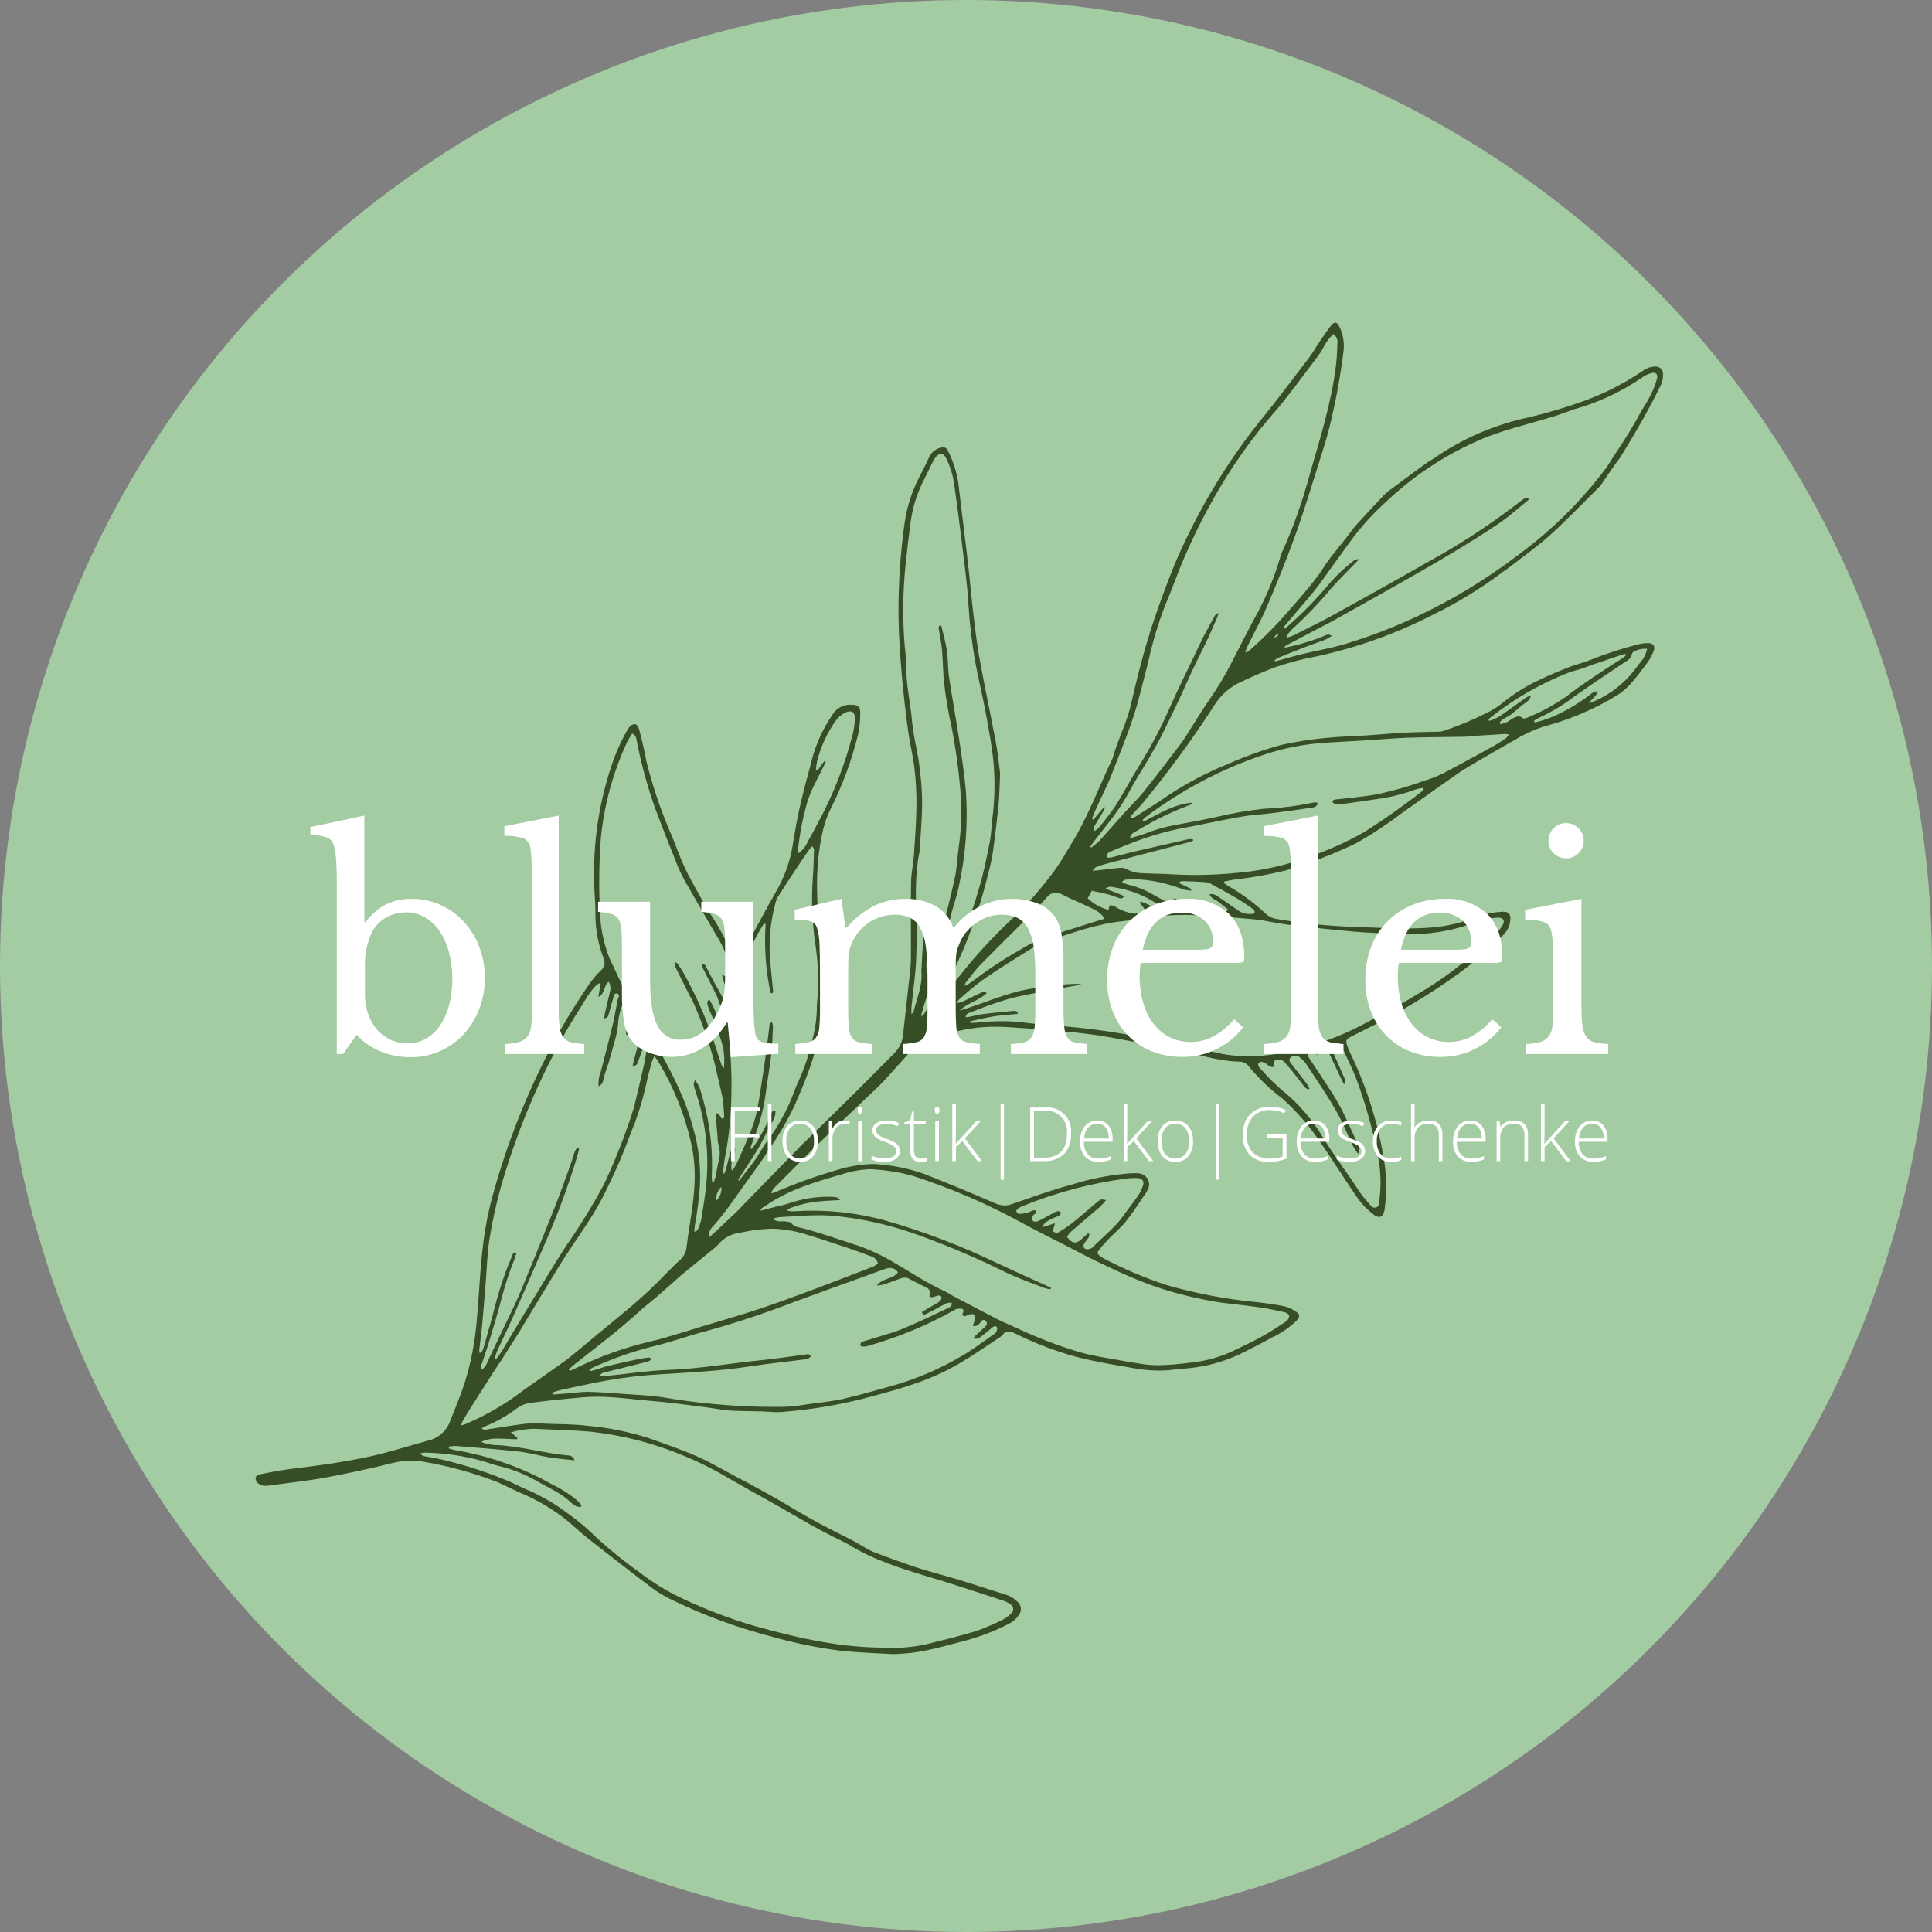 <svg width="431" height="431" viewBox="0 0 431 431" fill="none" xmlns="http://www.w3.org/2000/svg">
<rect x="0" y="0" width="431" height="431" fill="#808080" stroke="none"/>
<circle cx="215.5" cy="215.5" r="215.5" fill="#A3CCA3"/>
<g clip-path="url(#clip0_59_72)">
<path d="M297.889 72C297.601 72 297.284 72.209 296.938 72.638C295.959 73.852 295.105 75.167 294.227 76.46C293.505 77.518 292.894 78.653 292.122 79.669C288.997 83.791 285.873 87.915 282.67 91.974C277.852 97.78 273.529 103.979 269.747 110.506C266.845 115.51 264.253 120.687 261.984 126.008C259.947 131.107 258.033 136.271 256.401 141.513C254.8 146.663 253.497 151.915 252.295 157.175C251.349 161.323 249.315 165.065 248.214 169.138C245.198 175.467 242.776 182.084 239.103 188.096C237.893 190.078 236.747 192.107 235.405 193.997C232.386 198.143 228.981 201.994 225.235 205.499C221.547 208.985 218.097 212.714 214.909 216.662C214.259 217.479 213.606 218.293 212.925 219.085C212.598 219.465 212.205 219.789 211.844 220.139C211.727 220.08 211.61 220.024 211.495 219.964C211.531 219.66 211.598 219.36 211.694 219.069C212.781 216.594 213.899 214.134 214.976 211.655C217.262 206.189 219.104 200.547 220.483 194.785C220.909 193.231 221.25 191.655 221.504 190.063C221.982 186.641 222.395 183.209 222.741 179.768C222.94 177.788 222.967 175.792 223.063 173.803C223.111 173.284 223.115 172.762 223.075 172.242C222.796 170.03 222.572 167.807 222.161 165.62C220.983 159.378 219.663 153.165 218.519 146.918C217.939 143.751 217.573 140.542 217.185 137.344C216.794 134.098 216.51 130.837 216.153 127.584C215.854 124.852 215.52 122.122 215.194 119.392C214.97 117.513 214.726 115.635 214.501 113.757C214.254 111.736 214.039 109.713 213.774 107.696C213.385 105.21 212.607 102.801 211.468 100.558C211.395 100.337 211.255 100.144 211.067 100.007C210.878 99.871 210.652 99.797 210.419 99.797C210.168 99.805 209.919 99.851 209.682 99.933C209.132 100.083 208.623 100.357 208.195 100.734C207.767 101.111 207.431 101.581 207.212 102.107C206.669 103.368 206.03 104.59 205.4 105.812C203.591 109.158 202.377 112.792 201.811 116.552C200.851 123.462 200.394 130.432 200.443 137.407C200.49 141.813 200.819 146.224 201.184 150.617C201.526 154.726 202.019 158.824 202.569 162.911C202.954 165.774 203.674 168.595 204.009 171.461C204.332 174.192 204.478 176.94 204.448 179.69C204.402 183.336 204.147 186.984 203.897 190.626C203.755 192.701 203.28 194.764 203.246 196.838C203.155 202.338 203.231 207.84 203.22 213.341C203.222 214.385 203.169 215.428 203.06 216.465C202.542 221.225 201.965 225.978 201.47 230.742C201.351 232.314 200.67 233.791 199.551 234.903C196.527 237.919 193.555 240.984 190.519 243.988C186.644 247.826 182.725 251.624 178.828 255.44C178.659 255.605 178.505 255.786 178.339 255.958C176.716 257.616 175.094 259.274 173.472 260.932C170.989 263.474 168.508 266.019 166.029 268.566C165.467 269.143 164.936 269.755 164.353 270.312C162.636 271.949 160.902 273.567 159.167 275.186C158.87 275.466 158.535 275.698 158.137 276.017C158.098 275.528 158.176 275.036 158.364 274.582C158.553 274.128 158.847 273.726 159.221 273.408C160.799 271.58 162.281 269.672 163.662 267.692C166.405 263.766 169.339 259.976 171.885 255.909C173.935 252.944 175.743 249.817 177.289 246.561C178.224 244.34 179.222 242.139 180.051 239.876C182.041 234.752 183.218 229.35 183.541 223.863C183.556 218.036 183.25 212.212 182.624 206.418C182.441 203.676 182.303 200.928 182.271 198.181C182.24 196.046 182.325 193.911 182.527 191.786C182.727 189.666 183.062 187.562 183.529 185.485C183.889 183.866 184.426 182.291 185.128 180.788C187.934 175.296 190.075 169.49 191.507 163.491C191.785 162.004 191.92 160.494 191.91 158.981C191.93 157.697 191.473 157.307 190.189 157.224C190.053 157.216 189.918 157.211 189.785 157.211C188.991 157.184 188.204 157.366 187.503 157.738C186.801 158.109 186.209 158.659 185.786 159.33C183.595 162.495 181.989 166.026 181.044 169.757C180.619 171.602 180.048 173.413 179.591 175.252C179.018 177.55 178.439 179.849 177.963 182.17C177.488 184.488 177.153 186.835 176.731 189.165C176.098 192.621 174.864 195.939 173.088 198.971C170.576 203.321 168.283 207.799 165.893 212.22C165.599 212.762 165.299 213.302 164.965 213.82C164.734 214.108 164.481 214.379 164.208 214.628C164.081 214.385 164.016 214.257 163.946 214.129C163.818 213.93 163.705 213.723 163.606 213.508C162.202 210.135 160.475 206.906 158.449 203.866C157.114 201.682 155.866 199.442 154.636 197.198C153.794 195.664 152.967 194.111 152.275 192.507C151.187 189.984 150.323 187.36 149.176 184.866C147.13 179.967 145.461 174.92 144.183 169.767C144.066 169.361 144.058 168.923 143.962 168.508C143.514 166.572 143.111 164.621 142.575 162.71C142.357 161.934 141.987 161.549 141.535 161.549C141.295 161.581 141.065 161.663 140.858 161.79C140.651 161.916 140.473 162.084 140.335 162.282C140.209 162.425 140.1 162.58 140.008 162.746C138.856 164.762 137.861 166.864 137.033 169.032C133.629 178.426 132.122 188.401 132.599 198.381C132.682 200.23 132.855 202.08 132.83 203.925C132.821 207.301 133.44 210.649 134.656 213.798C134.865 214.247 134.92 214.752 134.813 215.235C134.706 215.718 134.442 216.153 134.062 216.471C133.076 217.431 132.183 218.483 131.395 219.612C129.378 222.652 127.338 225.693 125.542 228.867C118.44 241.374 113.009 254.756 109.386 268.673C108.511 272.265 107.898 275.917 107.553 279.599C107.012 284.546 106.83 289.531 106.364 294.488C105.993 299.17 105.11 303.798 103.731 308.288C102.788 311.214 101.604 314.061 100.462 316.919C100.084 318.026 99.428 319.017 98.557 319.798C97.686 320.578 96.629 321.122 95.487 321.377C95.165 321.45 94.85 321.564 94.531 321.653C90.787 322.696 87.071 323.857 83.292 324.747C80.02 325.519 76.686 326.051 73.361 326.573C70.179 327.073 66.968 327.388 63.779 327.847C61.809 328.131 59.853 328.515 57.905 328.918C57.551 328.993 57.038 329.368 57.005 329.651C57.005 329.874 57.049 330.095 57.136 330.3C57.224 330.505 57.351 330.691 57.512 330.846C57.746 331.057 58.019 331.22 58.316 331.325C58.613 331.43 58.928 331.475 59.243 331.458C59.519 331.455 59.795 331.433 60.068 331.393C64.345 330.808 68.647 330.348 72.888 329.571C77.875 328.654 82.832 327.543 87.756 326.329C89.031 326.014 90.341 325.856 91.654 325.856C92.462 325.859 93.269 325.913 94.07 326.019C99.733 326.954 105.287 328.458 110.648 330.509C111.18 330.711 111.699 330.944 112.204 331.206C113.448 331.789 114.674 332.415 115.935 332.959C119.891 334.588 123.581 336.798 126.884 339.516C128.329 340.742 129.703 342.058 131.194 343.225C135.896 346.917 140.615 350.592 145.383 354.2C146.712 355.194 148.134 356.056 149.63 356.773C156.794 360.269 164.289 363.045 172.002 365.06C177.112 366.514 182.324 367.584 187.593 368.261C191.365 368.656 195.166 368.782 198.956 368.99C199.098 368.995 199.238 368.999 199.38 368.999C200.09 368.999 200.805 368.915 201.514 368.878C206.247 368.618 210.727 367.16 215.278 366.015C218.624 365.126 221.865 363.879 224.943 362.295C225.9 361.863 226.711 361.161 227.276 360.276C227.626 359.844 227.791 359.291 227.734 358.738C227.676 358.184 227.401 357.677 226.969 357.326C226.204 356.538 225.24 355.972 224.179 355.687C219.246 354.148 214.353 352.463 209.365 351.129C204.491 349.828 199.795 348.077 195.094 346.31C194.436 346.044 193.799 345.729 193.188 345.368C192.071 344.749 190.999 344.038 189.856 343.471C185.269 341.19 180.715 338.859 176.342 336.172C173.233 334.264 169.994 332.567 166.807 330.786C166.104 330.392 165.374 330.046 164.662 329.673C161.6 328.061 158.616 326.278 155.459 324.882C152.044 323.367 148.479 322.187 144.963 320.903C140.405 319.422 135.692 318.468 130.917 318.057C128.004 317.701 125.042 317.73 122.101 317.622C121.101 317.586 120.093 317.517 119.093 317.517C118.53 317.514 117.968 317.541 117.409 317.599C114.585 317.909 111.779 318.418 108.967 318.84C108.722 318.892 108.473 318.926 108.223 318.941C107.945 318.944 107.675 318.853 107.456 318.683C107.669 318.513 107.898 318.365 108.14 318.24C110.741 317.196 113.187 315.802 115.411 314.098C116.35 313.443 117.441 313.04 118.58 312.927C119.712 312.804 120.838 312.629 121.971 312.511C124.755 312.224 127.537 311.916 130.326 311.694C131.273 311.617 132.215 311.584 133.156 311.584C137.341 311.584 141.496 312.229 145.661 312.56C149.723 312.882 153.762 313.484 157.811 313.985C159.269 314.167 160.715 314.449 162.174 314.615C163.16 314.729 164.159 314.737 165.153 314.765C166.812 314.811 168.471 314.826 170.129 314.87C171.225 314.899 172.328 315.033 173.42 315.033C173.745 315.033 174.067 315.02 174.389 314.991C180.398 314.53 186.358 313.569 192.206 312.118C198.994 310.319 205.767 308.602 212.046 305.261C215.881 303.222 219.38 300.729 222.985 298.369C223.271 298.198 223.526 297.979 223.739 297.722C223.875 297.509 224.061 297.333 224.282 297.209C224.502 297.085 224.75 297.018 225.002 297.013C225.404 297.033 225.796 297.143 226.149 297.336C226.532 297.522 226.916 297.706 227.302 297.888C231.4 299.873 235.671 301.478 240.062 302.683C244.271 303.784 248.6 304.463 252.893 305.221C254.76 305.564 256.653 305.743 258.552 305.755C259.646 305.756 260.74 305.685 261.825 305.541C262.952 305.394 264.097 305.363 265.225 305.219C268.961 304.858 272.613 303.89 276.037 302.352C278.643 301.095 281.224 299.782 283.754 298.379C285.784 297.445 287.639 296.172 289.241 294.614C289.997 293.768 290.072 293.283 289.163 292.642C288.406 292.081 287.545 291.675 286.63 291.448C284.684 291.034 282.703 290.755 280.726 290.527C273.733 289.886 266.817 288.58 260.071 286.628C255.305 285.048 250.676 283.081 246.232 280.745C245.979 280.611 245.737 280.457 245.508 280.286C244.748 279.737 244.659 279.519 245.214 278.798C245.882 277.941 246.6 277.124 247.364 276.35C248.614 275.06 250.03 273.907 251.148 272.514C252.625 270.68 253.885 268.671 255.229 266.73C255.541 266.311 255.818 265.868 256.058 265.404C256.254 265.036 256.353 264.625 256.348 264.208C256.343 263.792 256.233 263.383 256.029 263.02C255.825 262.657 255.532 262.351 255.179 262.13C254.825 261.909 254.422 261.781 254.006 261.757C253.72 261.731 253.436 261.72 253.148 261.72C252.816 261.72 252.486 261.735 252.154 261.745C247.611 262.096 243.124 262.974 238.784 264.361C234.351 265.553 230.018 267.134 225.677 268.646C225.18 268.826 224.655 268.919 224.126 268.923C223.35 268.904 222.585 268.722 221.883 268.39C216.659 266.142 211.415 263.932 206.118 261.869C202.98 260.763 199.715 260.061 196.399 259.781C195.78 259.71 195.158 259.674 194.535 259.675C191.736 259.772 188.966 260.267 186.307 261.144C181.752 262.459 177.287 264.072 172.943 265.971C172.652 266.076 172.354 266.159 172.052 266.221C172.157 265.746 172.4 265.312 172.751 264.974C176.133 261.58 179.483 258.152 182.92 254.812C186.933 250.911 191.026 247.089 195.076 243.223C195.967 242.373 196.856 241.512 197.684 240.603C199.47 238.643 201.206 236.635 202.993 234.673C203.38 234.195 203.859 233.799 204.402 233.51C206.626 232.45 208.906 231.508 211.23 230.69C214.774 229.579 218.468 229.025 222.182 229.05C223.123 229.05 224.07 229.082 225.016 229.146C228.188 229.352 231.363 229.563 234.53 229.848C237.931 230.153 241.344 230.423 244.719 230.929C248.651 231.523 252.548 232.354 256.463 233.083C258.094 233.388 259.722 233.708 261.356 233.994C266.439 234.889 271.342 236.742 276.577 236.835C276.985 236.846 277.384 236.954 277.742 237.15C278.1 237.346 278.407 237.623 278.636 237.96C280.849 240.627 283.365 243.027 286.134 245.112C289.485 248.131 292.433 251.568 294.906 255.338C297.686 259.353 300.248 263.52 303.038 267.531C304 268.821 305.143 269.967 306.43 270.933C306.764 271.242 307.191 271.432 307.645 271.473C308.271 271.473 308.699 270.903 308.882 269.845C308.899 269.753 308.903 269.655 308.913 269.561C309.398 265.889 309.33 262.165 308.71 258.514C307.368 250.364 304.861 242.449 301.266 235.012C301.015 234.503 300.794 233.978 300.605 233.442C300.117 232.106 300.245 231.851 301.494 231.212C304.996 229.415 308.561 227.731 311.964 225.76C316.68 223.111 321.24 220.192 325.619 217.017C329.098 214.458 332.366 211.627 335.395 208.55C336.241 207.707 336.775 206.601 336.909 205.415C337.073 204.07 336.636 203.389 335.418 203.389C335.325 203.389 335.224 203.393 335.119 203.401C333.367 203.483 331.635 203.806 329.971 204.362C326.977 205.567 323.841 206.387 320.639 206.8C318.363 207.022 316.067 207.126 313.779 207.126C313.555 207.126 313.33 207.124 313.107 207.122C309.406 207.09 305.708 206.885 302.007 206.768C296.267 206.579 290.546 205.996 284.885 205.024C283.984 204.918 283.137 204.534 282.464 203.926C279.91 201.518 277.082 199.419 274.038 197.672C273.695 197.469 273.376 197.229 273.044 197.008C273.063 196.894 273.081 196.781 273.098 196.666C273.816 196.523 274.53 196.339 275.255 196.242C279.166 195.801 283.044 195.113 286.868 194.181C292.134 192.602 297.273 190.624 302.239 188.265C302.673 188.077 303.064 187.797 303.481 187.571C306.722 185.689 309.841 183.604 312.818 181.328C316.107 178.995 319.389 176.65 322.689 174.333C324.28 173.216 325.863 172.079 327.529 171.082C330.946 169.036 334.411 167.069 337.868 165.089C339.893 163.853 342.053 162.852 344.304 162.103C350.045 160.597 355.539 158.271 360.615 155.196C361.736 154.491 362.761 153.643 363.665 152.675C365.086 151.088 366.364 149.366 367.627 147.646C368.151 146.914 368.573 146.115 368.885 145.271C369.315 144.129 368.844 143.467 367.647 143.467C367.611 143.467 367.576 143.467 367.538 143.469C366.78 143.486 366.026 143.593 365.293 143.787C361.713 144.703 358.196 145.853 354.766 147.229C353.247 147.873 351.6 148.211 350.059 148.817C347.857 149.684 345.654 150.574 343.534 151.624C340.723 152.901 338.079 154.517 335.663 156.438C334.643 157.29 333.543 158.04 332.377 158.677C329.046 160.389 325.593 161.852 322.046 163.055C321.686 163.174 321.308 163.233 320.929 163.231C318.367 163.309 315.804 163.318 313.244 163.448C310.545 163.588 307.852 163.857 305.154 164.036C301.936 164.246 298.704 164.307 295.498 164.648C292.337 164.96 289.197 165.45 286.092 166.117C281.928 167.245 277.857 168.696 273.918 170.456C268.805 172.5 263.939 175.116 259.416 178.255C257.498 179.566 255.513 180.779 253.55 182.023C253.295 182.245 252.979 182.384 252.643 182.422C252.463 182.418 252.286 182.375 252.125 182.295C252.48 181.867 252.759 181.506 253.063 181.171C253.639 180.542 254.264 179.953 254.814 179.303C260.439 172.504 265.668 165.388 270.475 157.99C270.58 157.832 270.674 157.668 270.783 157.51C272.068 155.394 273.895 153.658 276.076 152.483C278.641 151.26 281.24 150.101 283.886 149.064C287.149 147.907 290.498 147.011 293.903 146.384C302.951 144.415 311.699 141.263 319.923 137.01C325.338 134.356 330.487 131.19 335.299 127.555C335.595 127.321 335.933 127.14 336.232 126.905C339.412 124.43 342.739 122.115 345.727 119.427C349.568 115.973 353.141 112.225 356.807 108.582C357.212 108.119 357.573 107.619 357.886 107.089C358.588 106.078 359.275 105.057 359.982 104.048C360.58 103.196 361.257 102.391 361.796 101.502C363.388 98.873 364.978 96.24 366.481 93.558C367.895 91.036 369.241 88.476 370.521 85.878C370.864 85.105 371.028 84.263 370.999 83.418C371 83.187 370.952 82.959 370.859 82.748C370.765 82.536 370.629 82.347 370.457 82.192C370.286 82.038 370.084 81.921 369.865 81.849C369.645 81.777 369.413 81.753 369.183 81.777C369.148 81.777 369.114 81.777 369.08 81.778C368.128 81.84 367.215 82.178 366.453 82.752C362.336 85.55 357.884 87.819 353.2 89.506C349.183 90.948 345.088 92.16 340.933 93.137C333.396 94.748 326.254 97.838 319.921 102.228C319.349 102.647 318.699 102.959 318.124 103.378C315.293 105.445 312.461 107.516 309.655 109.621C309.067 110.101 308.522 110.632 308.026 111.207C306.209 113.146 304.378 115.074 302.609 117.057C301.758 118.007 301.039 119.072 300.249 120.075C299.311 121.263 298.356 122.436 297.422 123.623C296.896 124.29 296.371 124.961 295.882 125.658C295.365 126.394 294.926 127.185 294.398 127.912C292.477 130.565 290.336 133.032 288.166 135.486C285.344 138.818 282.291 141.948 279.031 144.853C278.724 145.114 278.384 145.335 278.056 145.575C277.976 145.519 277.896 145.465 277.818 145.412C277.995 144.952 278.141 144.477 278.358 144.036C279.782 141.143 281.368 138.321 282.621 135.358C284.873 130.033 287.075 124.679 289.023 119.239C291.095 113.441 292.863 107.534 294.733 101.665C295.398 99.588 296.027 97.499 296.569 95.389C297.955 89.773 299.008 84.081 299.723 78.341C299.94 76.491 299.63 74.617 298.829 72.934C298.555 72.318 298.243 72 297.889 72ZM243.925 182.86C243.822 182.8 243.72 182.741 243.617 182.68C243.821 182.13 243.996 181.565 244.235 181.029C244.799 179.779 245.406 178.546 245.978 177.298C246.629 175.88 247.319 174.476 247.886 173.024C249.587 168.654 251.4 164.319 252.858 159.866C254.18 155.823 255.09 151.644 256.184 147.526C257.122 143.222 258.392 138.998 259.983 134.89C261.616 131.16 262.87 127.261 264.569 123.565C267.555 116.69 271.126 110.084 275.242 103.82C277.728 100.069 280.442 96.473 283.366 93.052C287.221 88.691 290.604 83.909 294.145 79.272C294.859 78.337 295.325 77.218 295.98 76.232C296.422 75.636 296.899 75.068 297.41 74.53C297.742 74.732 298.009 75.026 298.179 75.376C298.348 75.726 298.413 76.117 298.365 76.503C298.315 78.203 298.235 79.909 298.027 81.594C296.992 90.009 294.408 98.055 292.091 106.158C290.498 112.064 288.432 117.833 285.912 123.407C285.809 123.621 285.727 123.845 285.668 124.074C284.226 129.086 282.186 133.907 279.592 138.432C277.997 141.449 276.454 144.496 274.893 147.531C273.4 150.495 271.698 153.35 269.801 156.074C268.299 158.199 266.975 160.449 265.569 162.64C264.875 163.716 264.235 164.832 263.465 165.849C260.741 169.439 258.018 173.03 255.203 176.548C253.871 178.209 252.314 179.689 250.888 181.274C249.02 183.348 247.196 185.467 245.31 187.526C244.718 188.095 244.089 188.623 243.427 189.107C243.362 189.038 243.297 188.967 243.233 188.897C243.43 188.599 243.609 188.289 243.826 188.007C244.899 186.617 245.977 185.231 247.06 183.85C248.942 181.529 250.606 179.039 252.031 176.413C253.307 173.984 254.846 171.696 256.224 169.317C257.337 167.39 258.462 165.462 259.445 163.467C261.311 159.689 263.17 155.904 264.858 152.045C266.092 149.222 267.486 146.484 268.847 143.725C269.85 141.686 270.721 139.582 271.646 137.503C271.726 137.242 271.791 136.976 271.84 136.707C271.424 137.003 271.163 137.095 271.061 137.278C270.202 138.806 269.341 140.335 268.546 141.896C267.707 143.541 266.939 145.224 266.147 146.891C264.475 150.398 262.733 153.872 261.157 157.42C259.152 162.028 256.818 166.485 254.173 170.758C252.306 173.723 250.699 176.85 248.825 179.808C247.646 181.527 246.378 183.183 245.025 184.769C244.775 185.005 244.493 185.206 244.188 185.365C243.758 184.741 244.14 184.335 244.388 183.916C245.017 182.857 245.658 181.806 246.282 180.746C246.376 180.553 246.453 180.353 246.511 180.146C246.438 180.1 246.365 180.053 246.294 180.008C245.506 180.959 244.716 181.91 243.926 182.861L243.925 182.86ZM286.508 140.219C286.419 140.218 286.33 140.206 286.243 140.184C286.357 139.968 286.486 139.762 286.63 139.565C288.807 136.999 291.023 134.463 293.158 131.862C294.297 130.474 295.303 128.975 296.36 127.52C297.919 125.372 299.474 123.22 301.023 121.066C303.44 117.714 306.21 114.632 309.286 111.872C315.922 105.59 323.701 100.637 332.203 97.282C336.863 95.555 341.727 94.396 346.488 92.942C348.024 92.474 349.515 91.865 351.036 91.348C351.978 91.03 352.961 90.82 353.886 90.462C358.247 88.979 362.386 86.91 366.189 84.312C366.837 83.837 367.561 83.477 368.331 83.247C368.5 83.194 368.676 83.166 368.853 83.164C369.512 83.164 369.864 83.635 369.666 84.427C369.32 85.7 368.845 86.934 368.247 88.11C367.667 89.298 366.925 90.41 366.238 91.547C364.534 94.723 362.667 97.809 360.645 100.793C359.792 101.923 359.165 103.219 358.33 104.366C352.771 111.78 346.146 118.333 338.669 123.812C331.538 129.26 323.836 133.92 315.7 137.711C310.623 140.068 305.386 142.062 300.027 143.68C296.992 144.593 293.84 145.108 290.752 145.851C288.958 146.281 287.188 146.807 285.405 147.288C285.094 147.371 284.782 147.446 284.471 147.525C284.428 147.437 284.383 147.35 284.338 147.262C284.679 147.03 285.036 146.822 285.407 146.641C287.246 145.889 289.091 145.146 290.949 144.433C292.541 143.823 294.159 143.277 295.747 142.661C296.213 142.435 296.66 142.171 297.082 141.87C296.864 141.68 296.588 141.571 296.3 141.561C295.962 141.6 295.636 141.712 295.345 141.889C292.476 143.053 289.499 143.933 286.459 144.518C286.609 144.34 286.724 144.098 286.916 143.996C289.423 142.657 291.937 141.33 294.458 140.014C295.421 139.509 296.404 139.037 297.353 138.507C302.402 135.683 307.457 132.863 312.488 130.006C316.402 127.78 320.32 125.554 324.175 123.227C327.708 121.096 331.225 118.926 334.626 116.594C336.875 115.05 338.907 113.19 341.035 111.471C340.996 111.383 340.957 111.292 340.92 111.204C340.745 111.204 340.551 111.167 340.377 111.167C340.277 111.162 340.177 111.182 340.086 111.224C339.67 111.453 339.28 111.726 338.923 112.039C332.311 117.145 325.299 121.712 317.956 125.697C311.123 129.612 304.243 133.439 297.35 137.239C294.444 138.84 291.45 140.281 288.486 141.776C288.069 141.951 287.64 142.095 287.201 142.206C287.13 142.112 287.058 142.018 286.984 141.922C287.362 141.369 287.788 140.85 288.256 140.371C291.343 137.558 294.233 134.536 296.903 131.325C298.56 129.437 300.373 127.686 302.116 125.871C302.401 125.574 302.685 125.269 303.209 124.713C302.637 124.82 302.346 124.787 302.182 124.916C300.264 126.393 298.482 128.039 296.859 129.835C293.802 133.525 290.452 136.96 286.84 140.108C286.746 140.184 286.628 140.222 286.508 140.218L286.508 140.219ZM203.335 226.252C203.335 225.526 203.292 225.045 203.344 224.574C203.618 221.979 203.936 219.391 204.199 216.795C204.321 215.57 204.373 214.337 204.415 213.107C204.498 210.741 204.55 208.373 204.613 206.006C204.641 205.627 204.637 205.247 204.603 204.868C204.196 200.855 204.221 196.809 204.678 192.8C204.769 191.576 205.16 190.371 205.221 189.147C205.411 185.268 205.813 181.409 205.684 177.5C205.55 173.998 205.149 170.511 204.484 167.069C204.036 165.081 203.698 163.07 203.471 161.045C203.152 156.842 202.083 152.721 202.179 148.472C202.135 147.051 202.019 145.633 201.832 144.224C201.335 138.169 201.394 132.081 202.01 126.037C202.36 122.691 202.747 119.347 203.209 116.015C203.708 112.726 204.764 109.546 206.33 106.61C206.894 105.514 207.41 104.393 207.961 103.291C208.142 102.904 208.354 102.533 208.594 102.181C209.043 101.552 209.486 101.237 209.901 101.237C210.351 101.238 210.77 101.609 211.132 102.355C212.025 104.193 212.619 106.163 212.891 108.188C213.451 112.275 214.012 116.361 214.504 120.457C215.067 125.165 215.743 129.87 216.023 134.599C216.283 138.905 216.783 143.193 217.521 147.444C218.166 151.178 219.131 154.856 219.817 158.583C220.543 162.546 221.329 166.517 221.676 170.52C221.994 174.591 221.89 178.683 221.366 182.731C221.157 184.474 221.127 186.249 220.78 187.962C220.085 191.395 219.423 194.857 218.396 198.2C216.383 205.171 213.718 211.938 210.437 218.411C209.262 220.63 208.085 222.849 206.882 225.052C206.544 225.607 206.178 226.145 205.786 226.663C205.683 226.62 205.582 226.575 205.479 226.53C205.939 225.029 206.291 223.482 206.885 222.032C207.674 220.413 208.266 218.705 208.648 216.945C208.664 216.804 208.702 216.665 208.758 216.534C210.741 212.369 211.193 207.786 212.346 203.394C212.84 201.518 213.518 199.68 213.893 197.782C215.423 190.821 215.959 183.679 215.485 176.568C215.138 172.606 214.528 168.66 213.935 164.726C213.243 160.134 212.387 155.568 211.705 150.976C211.423 149.059 211.522 147.088 211.241 145.17C210.965 143.306 210.427 141.483 209.994 139.644C209.982 139.588 209.839 139.564 209.676 139.49C209.213 139.905 209.454 140.431 209.522 140.897C209.711 142.21 210.024 143.512 210.135 144.828C210.321 147.049 210.37 149.279 210.511 151.503C210.92 155.273 211.547 159.017 212.388 162.716C213.334 167.7 213.992 172.734 214.359 177.794C214.573 181.488 214.416 185.194 213.891 188.856C213.578 191.155 213.506 193.5 213.023 195.758C212.122 199.974 210.997 204.138 209.972 208.326C209.767 209.057 209.608 209.799 209.496 210.549C209.207 213.054 207.884 215.166 206.875 217.428C206.633 216.228 206.594 214.996 206.758 213.782C206.782 212.501 206.859 211.222 206.908 209.943C206.955 208.711 207 207.478 207.042 206.245C207.085 205.064 207.693 203.891 207.142 202.39C206.875 202.843 206.667 203.042 206.643 203.259C206.373 205.705 206.102 208.151 205.894 210.603C205.745 212.349 205.691 214.101 205.594 215.849C205.555 216.131 205.537 216.416 205.539 216.7C205.85 219.88 204.514 222.741 203.794 225.719C203.768 225.832 203.632 225.914 203.335 226.251L203.335 226.252ZM284.206 142.173C284.571 141.766 284.786 141.526 284.993 141.295C285.122 141.391 285.191 141.43 285.187 141.443C285.152 141.669 285.03 141.872 284.847 142.009C284.663 142.145 284.433 142.204 284.207 142.173H284.206ZM342.391 161.167C342.323 161.041 342.257 160.915 342.189 160.79C342.6 160.521 343.027 160.277 343.467 160.059C346.221 158.78 348.827 157.203 351.237 155.356C354.951 152.722 358.763 150.229 362.533 147.673C363.197 147.226 363.94 146.859 364.049 145.912C364.077 145.797 364.13 145.689 364.202 145.595C364.275 145.502 364.366 145.424 364.471 145.367C365.217 144.96 366.05 144.738 366.9 144.718C367.085 144.718 367.27 144.73 367.453 144.752C367.155 146.076 366.485 147.287 365.523 148.243C362.849 152.201 359.005 155.227 354.528 156.898C355.009 155.834 356.212 155.406 356.407 154.185C355.72 154.275 355.082 154.586 354.588 155.07C352.508 156.646 350.284 158.02 347.945 159.175C346.182 160.065 344.317 160.734 342.391 161.168L342.391 161.167ZM332.225 160.829C332.174 160.748 332.127 160.669 332.075 160.589C332.145 160.445 332.236 160.313 332.346 160.197C337.719 155.902 343.719 152.454 350.136 149.973C350.979 149.672 351.866 149.496 352.717 149.215C353.612 148.919 354.48 148.545 355.372 148.24C357.693 147.443 360.019 146.659 362.352 145.889C362.367 145.883 362.383 145.88 362.4 145.881C362.55 145.914 362.698 145.959 362.843 146.014C362.692 146.211 362.524 146.395 362.342 146.564C362.076 146.762 361.799 146.946 361.513 147.115C357.308 149.776 353.156 152.511 349.195 155.529C346.543 157.364 343.695 158.897 340.703 160.1C340.467 160.207 340.213 160.267 339.954 160.276C339.852 160.285 339.751 160.258 339.666 160.201C339.422 159.955 339.093 159.812 338.746 159.803C338.239 159.872 337.756 160.063 337.337 160.358C336.921 160.583 336.559 160.912 336.131 161.105C335.668 161.284 335.194 161.434 334.712 161.552C334.666 161.435 334.618 161.319 334.571 161.204C335.142 160.287 336.238 160.058 337.026 159.427C337.803 158.807 338.572 158.178 339.313 157.519C340.051 156.862 341.128 156.53 341.533 155.247C341.228 155.286 340.929 155.367 340.645 155.487C339.822 156.044 339.029 156.648 338.218 157.22C336.904 158.147 335.608 159.108 334.252 159.971C333.602 160.316 332.924 160.603 332.225 160.829L332.225 160.829ZM182.394 171.836C182.27 171.785 182.147 171.736 182.023 171.686C182.062 171.102 182.14 170.521 182.255 169.947C183.092 166.53 184.593 163.31 186.671 160.47C187.207 159.814 187.888 159.293 188.661 158.947C188.957 158.796 189.282 158.711 189.614 158.698C190.324 158.698 190.722 159.246 190.695 160.258C190.672 161.395 190.53 162.526 190.271 163.633C188.515 170.58 185.895 177.28 182.472 183.575C181.717 184.999 180.966 186.426 180.168 187.824C179.715 188.909 178.935 189.828 177.937 190.452C178.265 186.823 178.915 183.231 179.878 179.717C180.76 176.212 182.754 173.2 184.209 169.948C184.109 169.886 184.009 169.825 183.908 169.763C183.403 170.452 182.898 171.144 182.394 171.836V171.836ZM154.911 274.788C154.912 274.307 154.944 273.827 155.008 273.35C155.539 270.51 155.912 267.643 156.126 264.762C156.379 260.404 155.891 256.034 154.684 251.839C152.868 244.778 149.434 238.453 145.859 232.186C145.793 232.06 145.718 231.939 145.633 231.824C143.141 228.48 141.027 224.87 139.331 221.06C138.975 220.34 138.689 219.584 138.355 218.852C137.883 217.824 137.39 216.804 136.914 215.776C136.517 214.92 136.069 214.082 135.748 213.198C134.573 210.041 133.927 206.713 133.838 203.347C133.57 197.947 133.635 192.535 134.029 187.143C134.748 179.625 136.75 172.284 139.948 165.441C140.278 164.823 140.642 164.223 141.039 163.645C141.882 164.033 141.926 164.651 142.047 165.246C143.045 170.46 144.452 175.589 146.253 180.583C147.867 184.887 149.558 189.162 151.279 193.422C151.834 194.731 152.477 196.002 153.202 197.226C155.409 201.099 157.638 204.959 159.89 208.805C161.544 211.362 162.599 214.26 162.975 217.282C163.008 217.679 163.021 218.078 163.059 218.769C162.315 218.23 161.819 217.869 161.132 217.37C161.134 217.7 161.166 218.029 161.228 218.353C161.519 219.204 161.863 220.038 162.148 220.893C162.315 221.235 162.377 221.619 162.326 221.997C162.275 222.374 162.113 222.728 161.861 223.014C161.699 222.978 161.489 222.988 161.444 222.907C160.646 221.514 159.856 220.115 159.093 218.701C158.485 217.578 157.926 216.427 157.318 215.304C157.234 215.151 157.018 215.068 156.655 215.068C156.628 215.068 156.6 215.068 156.571 215.07C156.626 215.401 156.713 215.726 156.833 216.04C157.798 217.99 158.794 219.927 159.765 221.876C159.943 222.262 160.099 222.658 160.231 223.062C160.504 223.813 160.735 224.581 161.044 225.318C161.254 225.772 161.372 226.263 161.389 226.764C161.406 227.264 161.322 227.762 161.143 228.23C160.864 228 160.557 227.865 160.448 227.633C159.983 226.649 159.596 225.628 159.143 224.637C158.882 224.068 158.548 223.53 158.194 222.881C157.519 223.63 157.859 224.241 158.043 224.777C158.347 225.672 158.811 226.511 159.143 227.399C159.959 229.366 160.668 231.376 161.268 233.42C161.592 235.028 161.666 236.676 161.486 238.307C161.335 238.13 161.116 237.977 161.045 237.773C160.58 236.43 160.107 235.088 159.709 233.723C157.871 227.887 155.427 222.259 152.416 216.932C152.013 216.235 151.572 215.56 151.095 214.911C151.03 214.814 150.863 214.786 150.506 214.606C150.512 214.986 150.567 215.363 150.672 215.728C151.778 217.983 152.912 220.223 154.042 222.463C154.17 222.716 154.367 222.94 154.469 223.2C156.522 227.735 158.185 232.436 159.438 237.253C159.975 239.801 160.675 242.313 161.172 244.868C161.381 246.273 161.504 247.689 161.541 249.109C161.553 249.271 161.403 249.444 161.319 249.633C160.545 249.528 160.725 248.356 159.813 248.356C159.776 248.357 159.739 248.359 159.702 248.363C159.702 248.686 159.681 248.993 159.705 249.299C159.825 250.808 159.955 252.317 160.086 253.824C160.073 254.346 160.135 254.867 160.27 255.372C160.661 256.548 160.671 257.817 160.297 258.999C160.045 260.154 159.87 261.326 159.628 262.486C159.515 262.917 159.378 263.342 159.217 263.758C159.114 263.751 159.012 263.745 158.909 263.737C158.832 263.355 158.789 262.966 158.78 262.576C159.075 256.792 158.435 250.997 156.886 245.416C156.617 244.412 156.338 243.403 155.986 242.424C155.717 241.892 155.398 241.388 155.033 240.917C154.875 241.505 154.723 241.761 154.764 241.982C154.873 242.541 155.022 243.09 155.211 243.627C157.298 249.849 158.131 256.423 157.661 262.969C157.471 265.991 156.913 268.988 156.453 271.986C156.279 272.773 156.021 273.538 155.683 274.269C155.595 274.492 155.365 274.658 154.91 274.786L154.911 274.788ZM255.101 183.289C255.035 183.184 254.967 183.08 254.9 182.975C255.109 182.722 255.338 182.486 255.585 182.269C263.434 176.339 272.181 171.7 281.495 168.526C285.714 167.065 290.102 166.142 294.553 165.781C297.813 165.523 301.085 165.399 304.351 165.195C307.57 164.994 310.789 164.688 314.011 164.575C318.228 164.429 322.453 164.436 326.677 164.355C327.48 164.34 328.281 164.208 329.085 164.154C331.356 164.003 333.627 163.861 335.899 163.729C335.909 163.728 335.92 163.727 335.93 163.727C336.157 163.757 336.382 163.803 336.602 163.865C336.428 164.158 336.216 164.426 335.971 164.663C335.163 165.245 334.325 165.784 333.461 166.279C329.598 168.403 325.733 170.531 321.83 172.58C320.598 173.19 319.315 173.693 317.996 174.084C314.482 175.378 310.879 176.421 307.217 177.204C305.303 177.531 303.37 177.748 301.443 177.989C300.312 178.131 299.175 178.207 298.043 178.335C297.667 178.378 297.194 178.475 297.314 178.977C297.364 179.182 297.797 179.356 298.085 179.425C298.227 179.457 298.372 179.472 298.518 179.471C298.704 179.469 298.891 179.454 299.075 179.425C302.172 178.989 305.269 178.558 308.359 178.09C310.936 177.672 313.464 176.998 315.906 176.077C316.425 175.933 316.956 175.832 317.493 175.775C317.534 175.864 317.574 175.952 317.613 176.04C317.504 176.22 317.372 176.386 317.221 176.533C313.037 179.812 308.688 182.874 304.19 185.708C299.971 188.078 295.529 190.029 290.929 191.534C286.132 193.21 281.143 194.278 276.08 194.713C272.902 195.031 269.718 195.201 266.528 195.201C264.687 195.201 262.846 195.142 261.003 195.024C258.969 194.893 256.923 194.934 254.89 194.797C253.603 194.792 252.338 194.463 251.212 193.841C250.862 193.662 250.471 193.579 250.079 193.601C249.903 193.601 249.728 193.611 249.562 193.624C248.192 193.735 246.831 193.942 245.465 194.103C245.001 194.159 244.535 194.194 243.706 194.272C244.135 193.823 244.293 193.521 244.528 193.434C245.418 193.107 246.322 192.816 247.238 192.576C253.107 191.039 258.98 189.509 264.855 187.988C265.296 187.873 265.719 187.696 266.151 187.547C266.144 187.445 266.136 187.342 266.128 187.242C265.892 187.23 265.648 187.182 265.415 187.182C265.328 187.181 265.242 187.189 265.157 187.208C260.996 188.144 256.838 189.096 252.683 190.062C251.114 190.427 249.565 190.88 248.003 191.268C247.636 191.327 247.264 191.356 246.893 191.354C246.729 190.441 247.312 190.158 247.867 189.912C248.865 189.472 249.876 189.06 250.898 188.678C254.665 187.115 258.562 185.882 262.543 184.994C267.296 184.112 272.022 183.063 276.78 182.21C279.063 181.801 281.398 181.704 283.702 181.414C286.617 181.046 289.529 180.658 292.433 180.206C292.974 180.123 293.702 180.103 294.031 179.172C293.812 179.088 293.587 179.022 293.357 178.976C293.33 178.976 293.303 178.979 293.277 178.985C289.564 179.784 285.789 180.263 281.994 180.415C278.412 180.81 274.857 181.425 271.35 182.257C268.294 182.934 265.215 183.502 262.132 184.051C259.755 184.496 257.427 185.172 255.181 186.067C254.225 186.437 253.215 186.665 252.068 187.003C252.111 186.692 252.238 186.398 252.434 186.153C252.631 185.907 252.891 185.72 253.186 185.611C256.929 183.274 260.893 181.309 265.019 179.744C265.442 179.612 265.825 179.375 266.131 179.055C262.03 179.314 258.64 181.505 255.102 183.291L255.101 183.289ZM172.265 221.611C172.351 221.481 172.491 221.369 172.482 221.274C172.323 219.532 172.125 217.793 171.977 216.051C171.846 214.495 171.658 212.934 171.682 211.38C171.68 208.008 172.126 204.651 173.009 201.396C173.1 200.981 173.249 200.58 173.451 200.205C174.96 197.851 176.494 195.511 178.033 193.176C178.736 192.106 179.464 191.054 180.193 190.001C180.479 189.59 180.796 189.199 181.095 188.803C181.785 189.181 181.589 189.71 181.576 190.139C181.511 192.128 181.479 194.12 181.302 196.101C180.981 201.167 181.21 206.253 181.985 211.27C182.582 215.5 182.671 219.786 182.251 224.037L182.239 224.18C182.254 226.835 181.905 229.48 181.202 232.04C180.479 235.279 179.412 238.431 178.021 241.444C177.758 242.053 177.475 242.657 177.262 243.282C175.728 247.475 173.57 251.413 170.862 254.963C170.088 256.029 169.485 257.217 168.751 258.315C168.173 259.182 167.523 259.998 166.89 260.828C166.235 261.685 165.564 262.53 164.899 263.381C164.815 263.321 164.732 263.266 164.649 263.208C165.43 262.012 166.222 260.824 166.99 259.62C167.809 258.343 168.646 257.074 169.396 255.757C170.124 254.482 170.759 253.153 171.417 251.838C172.06 250.553 173.088 249.408 172.996 247.808C172.925 247.793 172.853 247.784 172.78 247.784C172.238 247.784 172.084 248.262 171.979 248.612C171.112 250.766 170.045 252.834 168.791 254.789C168.473 255.324 168.116 255.836 167.723 256.32C167.614 256.259 167.505 256.2 167.395 256.138C167.612 255.531 167.793 254.912 168.051 254.327C169.562 250.586 170.552 246.655 170.99 242.644C171.338 240.158 171.783 237.684 172.058 235.186C172.284 233.118 172.335 231.029 172.436 228.949C172.409 228.638 172.343 228.331 172.238 228.037C171.551 228.206 171.67 228.709 171.62 229.094C171.337 231.255 171.112 233.424 170.798 235.583C170.246 239.379 169.704 243.18 169.036 246.959C168.738 248.636 168.279 250.281 167.665 251.871C166.677 254.436 165.522 256.936 164.403 259.447C164.104 260.078 163.713 260.661 163.242 261.177C163.05 260.219 163.149 259.226 163.527 258.326C163.693 257.482 164.435 256.676 163.653 255.471C163.415 255.869 163.21 256.286 163.041 256.718C162.667 258.038 162.342 259.373 161.984 260.702C161.883 261.079 161.733 261.445 161.604 261.819C161.495 261.791 161.384 261.761 161.275 261.736C161.435 260.491 161.503 259.226 161.771 258.004C162.695 253.11 163.163 248.141 163.168 243.16C163.257 240.257 163.093 237.387 162.902 234.497C162.666 231.516 162.664 228.521 162.896 225.539C163.349 222.587 164.14 219.697 165.253 216.926C166.465 213.38 168.045 209.971 169.968 206.755C170.108 206.516 170.267 206.29 170.417 206.059C170.543 206.073 170.67 206.089 170.797 206.106C170.454 211.232 170.82 216.381 171.882 221.407C171.902 221.489 172.105 221.529 172.266 221.61L172.265 221.611ZM263.353 202.798C262.995 202.752 262.653 202.617 262.359 202.407C260.695 201.503 259.037 200.586 257.386 199.657C255.595 198.585 253.647 197.802 251.612 197.335C251.161 197.202 250.721 197.034 250.297 196.831C250.719 196.085 251.28 196.237 251.763 196.205C252.22 196.173 252.673 196.157 253.126 196.157C256.229 196.238 259.3 196.798 262.232 197.818C262.999 198.061 263.759 198.328 264.535 198.541C264.917 198.619 265.304 198.671 265.693 198.695C265.731 198.582 265.769 198.469 265.806 198.357C264.898 197.913 263.991 197.468 263.082 197.024C263.105 196.921 263.13 196.818 263.154 196.714C263.429 196.643 263.71 196.595 263.994 196.572H264.032C265.548 196.621 267.065 196.671 268.578 196.776C269.098 196.797 269.609 196.922 270.079 197.146C271.996 198.167 273.894 199.224 275.773 200.317C276.836 200.936 277.848 201.642 278.872 202.326C279.191 202.532 279.481 202.778 279.735 203.06C279.807 203.124 279.858 203.209 279.879 203.303C279.901 203.398 279.893 203.496 279.856 203.586C279.819 203.675 279.755 203.751 279.674 203.803C279.592 203.854 279.496 203.879 279.399 203.874C279.209 203.882 279.021 203.888 278.833 203.888C277.975 203.939 277.124 203.711 276.406 203.239C274.863 202.142 273.281 201.095 271.722 200.019C271.316 199.677 270.811 199.473 270.281 199.436C270.131 199.437 269.981 199.455 269.834 199.49C270.195 200.566 271.227 200.663 271.868 201.216C272.536 201.795 273.251 202.319 274.02 202.927C273.804 203.159 273.505 203.295 273.189 203.307C272.894 203.283 272.607 203.196 272.349 203.052C271.573 202.702 270.817 202.302 270.031 201.972C269.542 201.807 269.044 201.671 268.539 201.565C268.719 202.164 268.82 202.502 268.921 202.847L268.741 203.015C268.146 202.945 267.56 202.811 266.993 202.617C265.735 202.068 264.528 201.408 263.284 200.829C262.804 200.652 262.312 200.507 261.813 200.397C262.279 201.629 263.781 201.429 263.956 202.579C263.784 202.717 263.572 202.794 263.353 202.798L263.353 202.798ZM250.081 200.427C250.33 200.427 250.577 200.308 250.815 199.9C249.464 199.359 248.133 198.829 246.638 198.231C246.929 197.971 247.305 197.829 247.695 197.831C248.002 197.849 248.306 197.893 248.605 197.964C251.231 198.365 253.77 199.204 256.118 200.445C256.944 200.904 257.765 201.378 258.566 201.879C258.855 202.094 259.125 202.334 259.374 202.595C259.217 202.896 259.044 202.993 258.862 202.993C258.69 202.977 258.523 202.926 258.372 202.843C257.385 202.381 256.408 201.903 255.417 201.455C255.095 201.331 254.765 201.226 254.431 201.143C254.367 201.226 254.305 201.308 254.244 201.39C254.624 201.879 255.008 202.368 255.475 202.963C254.807 203.518 253.967 203.821 253.099 203.82C252.868 203.819 252.638 203.8 252.411 203.761C251.454 203.529 250.525 203.194 249.641 202.762C249.209 202.583 248.837 202.253 248.401 202.087C248.23 202.01 248.047 201.963 247.86 201.949C247.526 201.949 247.414 202.241 247.299 202.996C245.548 202.547 243.944 201.652 242.644 200.396C242.905 199.912 243.174 199.415 243.546 198.723C244.665 198.961 245.862 199.177 247.035 199.477C247.858 199.685 248.649 200.02 249.459 200.277C249.658 200.358 249.867 200.408 250.08 200.427L250.081 200.427ZM215.153 219.889C215.221 219.649 215.319 219.417 215.442 219.2C216.544 217.838 217.568 216.396 218.79 215.151C222.607 211.26 226.51 207.451 230.361 203.591C231.432 202.518 232.46 201.403 233.459 200.262C233.695 199.936 234.001 199.667 234.354 199.474C234.708 199.281 235.1 199.17 235.502 199.148C236.011 199.164 236.509 199.302 236.954 199.549C239.227 200.712 241.604 201.67 243.896 202.797C244.935 203.256 245.821 204.002 246.448 204.948C245.577 205.214 244.904 205.411 244.237 205.623C240.135 206.927 236.005 208.16 231.944 209.584C230.423 210.236 228.958 211.011 227.563 211.903C223.925 213.946 220.436 216.245 217.124 218.783C216.669 219.124 216.19 219.432 215.712 219.741C215.532 219.812 215.344 219.862 215.152 219.888L215.153 219.889ZM213.542 223.72C213.507 223.72 213.473 223.718 213.436 223.717C213.563 223.459 213.725 223.219 213.918 223.005C215.628 221.435 217.417 219.953 219.278 218.563C222.793 216.147 226.416 213.882 230.044 211.637C231.185 210.957 232.398 210.403 233.66 209.986C239.255 208.037 244.871 206.045 250.803 205.459C252.697 205.27 254.477 204.642 256.343 204.514C258.938 204.337 261.542 204.105 264.137 204.105C264.571 204.105 265.004 204.111 265.435 204.126C270.223 204.284 275.006 204.655 279.778 205.09C282.273 205.318 284.73 205.962 287.222 206.261C292.025 206.839 296.833 207.368 301.651 207.795C304.911 208.083 308.185 208.206 311.456 208.326C312.328 208.358 313.199 208.375 314.068 208.375C318.758 208.48 323.429 207.743 327.859 206.199C329.433 205.676 331.033 205.238 332.654 204.888C333.169 204.767 333.696 204.709 334.224 204.715C334.266 204.715 334.308 204.715 334.35 204.716C335.322 204.729 335.747 205.369 335.283 206.232C334.867 206.975 334.363 207.666 333.783 208.291C331.634 210.891 329.08 213.129 326.218 214.916C326.135 214.962 326.057 215.016 325.985 215.077C322.809 217.63 319.439 219.933 315.906 221.964C311.882 224.491 307.655 226.602 303.489 228.845C298.508 231.407 293.216 233.309 287.744 234.505C284.752 235.239 281.684 235.619 278.603 235.637C275.883 235.644 273.173 235.307 270.538 234.633C265.482 233.328 260.332 232.498 255.215 231.501C251.678 230.812 248.13 230.191 244.567 229.72C240.106 229.129 235.605 228.837 231.122 228.409C230.178 228.32 229.232 228.231 228.293 228.108C226.726 227.906 225.147 227.807 223.566 227.812C221.587 227.822 219.609 227.937 217.642 228.156C217.498 228.172 217.353 228.179 217.208 228.178C216.959 228.178 216.71 228.162 216.46 228.162C216.445 228.052 216.431 227.939 216.416 227.828C218.186 227.454 219.944 227.006 221.729 226.728C223.481 226.455 225.259 226.358 227.089 226.174C227.06 225.981 226.96 225.806 226.809 225.682C226.658 225.558 226.466 225.495 226.27 225.506C226.18 225.506 226.09 225.515 226.005 225.522C223.652 225.739 221.293 225.962 218.947 226.268C217.798 226.419 216.686 226.849 215.418 226.941C215.493 226.13 216.055 226.008 216.491 225.848C219.384 224.66 222.337 223.624 225.337 222.745C229.652 221.669 234.065 220.979 238.439 220.137C239.353 219.96 240.278 219.835 241.385 219.656C240.863 219.511 240.319 219.454 239.778 219.487C235.622 219.64 231.49 220.173 227.432 221.079C222.887 222.202 218.612 224.129 214.108 225.437C215.811 223.715 218.313 223.25 220.117 221.584C220.051 221.483 219.962 221.399 219.856 221.338C219.751 221.278 219.633 221.244 219.512 221.238C219.272 221.263 219.04 221.341 218.834 221.465C217.51 222.105 216.192 222.754 214.866 223.385C214.458 223.6 214.004 223.715 213.542 223.719V223.72ZM133.484 222.381C135.095 221.64 134.574 219.824 135.808 219.012C136.192 219.712 136.283 220.535 136.063 221.302C135.729 222.781 135.349 224.248 135.007 225.727C134.904 226.173 134.861 226.634 134.778 227.166C135.619 227.127 135.7 226.576 135.834 226.107C136.151 225.013 136.415 223.906 136.757 222.823C136.896 222.381 136.919 221.624 137.46 221.624C137.534 221.625 137.607 221.636 137.677 221.658C138.497 221.896 137.879 222.562 137.774 223.072C137.414 224.832 137.162 226.617 136.744 228.363C135.893 231.909 134.972 235.435 134.054 238.965C133.613 240.029 133.432 241.183 133.529 242.331C133.82 242.211 134.073 242.013 134.259 241.758C134.444 241.504 134.556 241.203 134.581 240.889C134.829 239.884 135.165 238.899 135.472 237.907C135.543 237.682 135.665 237.47 135.729 237.244C136.319 235.152 136.939 233.067 137.467 230.959C137.715 229.949 137.867 228.918 137.921 227.88C138.052 226.555 138.383 225.259 138.903 224.034C139.236 224.148 139.521 224.37 139.712 224.665C139.904 224.961 139.991 225.312 139.959 225.662C139.977 226.653 139.939 227.644 139.846 228.631C139.652 229.339 139.603 230.08 139.701 230.808C139.824 230.851 139.949 230.896 140.073 230.939C140.375 230.224 140.678 229.512 140.993 228.775C141.033 228.773 141.072 228.77 141.11 228.77C141.765 228.77 142.012 229.248 142.232 229.738C142.621 230.667 142.689 231.699 142.427 232.671C142.123 234.01 141.725 235.329 141.373 236.657C141.283 237.001 141.225 237.358 141.135 237.78L141.224 237.781C142.11 237.781 142.227 237.155 142.421 236.615C142.774 235.636 143.105 234.647 143.484 233.677C143.665 233.364 143.882 233.072 144.129 232.808C144.257 233.17 144.384 233.342 144.361 233.49C144.146 234.848 143.962 236.211 143.664 237.551C143.048 240.327 142.37 243.088 141.714 245.854C141.605 246.316 141.523 246.788 141.371 247.234C139.537 253.069 137.302 258.771 134.683 264.3C132.24 268.855 129.536 273.266 126.583 277.509C124.708 280.36 122.924 283.273 121.144 286.184C118.301 290.833 115.496 295.507 112.678 300.171C112.409 300.617 112.188 301.093 111.899 301.527C111.515 302.106 111.086 302.657 110.677 303.219L110.369 303.073C110.504 302.518 110.675 301.972 110.882 301.44C112.027 298.941 113.253 296.477 114.363 293.961C116.83 288.368 119.268 282.762 121.675 277.142C124.491 270.775 126.898 264.235 128.882 257.562C129.018 257.087 129.106 256.598 129.217 256.118C129.11 256.063 129.004 256.009 128.897 255.958C128.65 256.185 128.44 256.449 128.275 256.741C127.906 257.764 127.641 258.824 127.269 259.845C126.067 263.143 124.896 266.448 123.603 269.708C121.194 275.787 118.738 281.847 116.235 287.889C115.181 290.422 113.944 292.883 112.77 295.368C111.433 298.194 110.07 301.01 108.729 303.836C108.515 304.548 108.064 305.167 107.452 305.59C107.345 305.377 107.293 305.141 107.299 304.903C107.306 304.665 107.371 304.432 107.489 304.225C107.984 302.693 108.543 301.179 109.004 299.637C110.047 296.143 111.141 292.659 112.032 289.124C112.783 286.333 113.695 283.589 114.766 280.904C114.941 280.439 115.085 279.963 115.252 279.466C115.141 279.434 115.026 279.416 114.91 279.414C114.438 279.414 114.38 279.816 114.257 280.114C112.797 283.512 111.589 287.013 110.644 290.588C109.778 294.08 108.752 297.531 107.775 300.994C107.641 301.373 107.365 301.685 107.005 301.866C106.946 301.633 106.915 301.394 106.913 301.154C107.122 299.267 107.393 297.39 107.568 295.501C107.869 292.244 108.115 288.983 108.379 285.724C108.621 282.746 108.694 279.741 109.133 276.796C109.853 272.207 110.878 267.67 112.2 263.217C115.466 252.209 119.912 241.585 125.46 231.531C127.196 228.327 129.196 225.262 131.12 222.16C131.649 221.373 132.238 220.628 132.882 219.932C133.138 219.7 133.42 219.5 133.723 219.334C133.808 219.387 133.893 219.44 133.978 219.491C133.825 220.382 133.673 221.271 133.482 222.381L133.484 222.381ZM299.829 241.906C299.985 241.718 300.08 241.487 300.098 241.243C300.117 241 300.06 240.756 299.935 240.547C299.173 238.812 298.412 237.076 297.65 235.341C297.515 235.037 297.367 234.739 297.242 234.43C296.855 233.478 296.953 233.094 297.654 232.787C297.85 232.693 298.064 232.641 298.281 232.635C298.506 232.645 298.722 232.724 298.901 232.861C299.08 232.997 299.214 233.185 299.283 233.398C300.398 235.752 301.55 238.097 302.511 240.515C304.601 246.111 306.225 251.87 307.365 257.734C308.052 261.085 308.162 264.53 307.691 267.918C307.624 268.441 307.701 269.151 307 269.36C306.898 269.392 306.792 269.408 306.685 269.41C306.148 269.41 305.793 268.956 305.46 268.563C304.653 267.695 303.909 266.771 303.232 265.798C300.69 261.797 297.778 258.053 295.29 254.002C292.862 249.855 289.699 246.183 285.955 243.168C284.273 241.709 282.695 240.133 281.233 238.454C280.88 238.09 280.493 237.686 280.781 237.081C280.987 236.955 281.222 236.886 281.463 236.882C281.926 236.935 282.358 237.14 282.691 237.466C283.019 237.789 283.445 237.995 283.902 238.051H283.929C284.021 237.936 284.113 237.868 284.125 237.789C284.2 237.309 283.942 236.718 284.634 236.458C284.825 236.385 285.028 236.348 285.233 236.347C285.485 236.351 285.733 236.408 285.961 236.513C286.19 236.618 286.394 236.77 286.561 236.959C287.08 237.514 287.575 238.091 288.051 238.682C288.97 239.827 289.874 240.985 290.779 242.143C291.067 242.509 291.298 242.959 291.969 242.959C292.02 242.959 292.075 242.957 292.132 242.952C292.038 242.639 291.909 242.338 291.747 242.054C290.891 240.917 290.008 239.8 289.134 238.678C288.814 238.265 288.479 237.865 288.179 237.438C287.863 236.989 287.342 236.555 287.865 235.943C288.01 235.797 288.183 235.681 288.374 235.605C288.566 235.528 288.771 235.491 288.977 235.497C289.282 235.489 289.581 235.585 289.824 235.77C290.463 236.261 291.024 236.845 291.488 237.503C293.707 240.866 295.989 244.196 298.003 247.678C299.49 250.254 300.589 253.054 301.886 255.743C302.218 256.315 302.582 256.869 302.976 257.4C303.119 257.025 303.232 256.639 303.314 256.246C303.29 256.058 303.224 255.878 303.119 255.72C301.829 252.923 300.602 250.094 299.221 247.344C298.328 245.671 297.352 244.044 296.296 242.469C295.098 240.59 293.841 238.75 292.609 236.893C292.452 236.655 292.288 236.421 292.137 236.181C291.883 235.774 291.59 235.346 292.045 234.915C292.109 234.848 292.185 234.795 292.269 234.758C292.353 234.721 292.444 234.701 292.536 234.698C292.781 234.718 293.014 234.811 293.205 234.966C293.419 235.089 293.643 235.193 293.874 235.277C294.05 234.97 294.187 234.734 294.322 234.496C294.575 234.059 294.829 233.838 295.122 233.838C295.415 233.871 295.685 234.01 295.882 234.228C296.196 234.517 296.453 234.862 296.641 235.246C297.448 236.906 298.216 238.586 299.003 240.258C299.237 240.747 299.49 241.228 299.831 241.907L299.829 241.906ZM102.873 317.958C102.961 317.637 103.074 317.324 103.211 317.02C103.813 316.001 104.424 314.984 105.056 313.982C106.649 311.459 108.25 308.941 109.861 306.428C110.526 305.39 111.243 304.386 111.907 303.348C113.336 301.116 114.746 298.87 116.161 296.628C116.237 296.509 116.288 296.374 116.362 296.251C119.285 291.431 122.176 286.589 125.142 281.793C128.28 276.717 132.001 272.001 134.677 266.638C136.028 263.93 137.316 261.182 138.51 258.4C139.647 255.747 140.568 253 141.688 250.339C142.893 246.995 143.849 243.566 144.548 240.081C144.831 238.981 145.13 237.884 145.445 236.789C145.6 236.379 145.778 235.979 145.979 235.589C146.336 236.082 146.594 236.39 146.801 236.728C150.223 242.378 152.715 248.54 154.181 254.98C154.844 257.987 155.099 261.069 154.937 264.144C154.738 268.959 153.68 273.629 153.15 278.38C153.004 279.467 152.452 280.458 151.604 281.153C149.869 282.763 148.245 284.494 146.568 286.165C142.596 290.126 138.208 293.606 133.891 297.168C131.587 299.069 129.325 301.022 126.982 302.872C125.345 304.164 123.607 305.324 121.907 306.534C119.513 308.241 117.065 309.876 114.726 311.654C111.227 314.103 107.478 316.172 103.541 317.827C103.322 317.889 103.098 317.933 102.872 317.958L102.873 317.958ZM169.676 270.082C169.764 269.444 170.32 269.337 170.704 269.065C175.87 265.402 181.852 263.695 187.821 261.965C189.831 261.297 191.926 260.916 194.043 260.831C194.444 260.831 194.845 260.851 195.245 260.894C197.987 261.075 200.705 261.52 203.361 262.225C212.124 265.037 220.591 268.699 228.642 273.159C231.268 274.576 233.944 275.911 236.606 277.265C240.155 279.069 243.653 280.998 247.286 282.61C251.193 284.544 255.231 286.201 259.371 287.569C263.67 288.913 268.066 289.929 272.52 290.609C275.343 290.963 278.176 291.246 280.99 291.653C282.864 291.925 284.72 292.323 286.569 292.741C286.973 292.834 287.586 293.234 287.605 293.523C287.593 293.769 287.527 294.009 287.412 294.226C287.296 294.443 287.135 294.632 286.938 294.78C285.127 295.988 283.293 297.176 281.391 298.233C279.441 299.315 277.405 300.232 275.411 301.223C272.376 302.699 269.106 303.628 265.749 303.968C263.323 304.306 260.881 304.506 258.432 304.565C257.322 304.57 256.213 304.493 255.114 304.337C252.159 303.902 249.217 303.373 246.279 302.834C244.453 302.543 242.644 302.151 240.862 301.66C236.095 300.228 231.442 298.446 226.938 296.327C225.524 295.66 224.062 295.09 222.672 294.38C219.297 292.654 215.948 290.877 212.594 289.11C212.05 288.822 211.553 288.436 210.996 288.18C206.672 286.201 202.726 283.556 198.629 281.18C196.04 279.691 193.299 278.481 190.454 277.571C186.354 276.233 182.296 274.772 178.093 273.771C177.787 273.735 177.492 273.637 177.226 273.482C176.96 273.327 176.729 273.119 176.547 272.871C176.381 272.612 175.821 272.569 175.426 272.505C175.156 272.466 174.883 272.449 174.611 272.454H174.438C174.381 272.454 174.323 272.455 174.265 272.455C173.718 272.495 173.17 272.385 172.681 272.137C172.678 272.029 172.675 271.918 172.673 271.807C173.005 271.685 173.348 271.597 173.698 271.542C176.671 271.367 179.644 271.107 182.622 271.107C183.961 271.101 185.3 271.163 186.633 271.292C192.531 271.921 198.337 273.229 203.934 275.191C210.906 277.66 217.723 280.546 224.348 283.833C227.113 285.169 230.042 286.173 232.906 287.303C233.372 287.45 233.848 287.561 234.331 287.634C234.37 287.521 234.411 287.403 234.453 287.289C234.051 287.1 233.654 286.907 233.249 286.725C229.715 285.114 226.171 283.523 222.644 281.889C214.41 277.894 205.839 274.633 197.03 272.146C191.891 270.785 186.598 270.091 181.282 270.083C179.956 270.083 178.625 270.127 177.29 270.216C177.162 270.225 177.034 270.23 176.904 270.23C176.435 270.231 175.968 270.16 175.521 270.018C175.737 269.834 175.972 269.674 176.222 269.541C178.392 268.7 180.672 268.176 182.992 267.987C184.395 267.853 185.805 267.809 187.391 267.717C187.149 267.465 187.012 267.188 186.824 267.149C186.327 267.04 185.821 266.982 185.312 266.975C185.252 266.975 185.193 266.975 185.135 266.978C181.95 266.941 178.783 267.462 175.778 268.52C174.966 268.781 174.138 268.989 173.3 269.142C172.121 269.442 170.944 269.751 169.676 270.082L169.676 270.082ZM227.386 270.815C227.156 270.815 226.826 270.492 226.723 270.242C226.665 270.097 226.923 269.731 227.125 269.588C227.479 269.352 227.861 269.16 228.262 269.016C235.641 266.014 243.372 263.962 251.269 262.91C251.889 262.834 252.513 262.794 253.137 262.791C253.365 262.791 253.593 262.797 253.821 262.811C254.832 262.872 255.302 263.512 254.993 264.46C254.729 265.269 254.352 266.037 253.875 266.742C252.861 268.227 251.722 269.624 250.693 271.099C248.769 273.852 246.076 275.853 243.78 278.239C243.447 278.532 243.019 278.692 242.576 278.69H242.517C241.751 278.658 241.493 278.04 241.903 277.373C242.202 276.892 242.594 276.467 242.89 275.985C242.971 275.756 243.01 275.514 243.005 275.272C242.924 275.215 242.841 275.161 242.76 275.105C242.25 275.558 241.742 276.01 241.237 276.46C240.86 276.87 240.345 277.128 239.79 277.185C239.207 277.185 238.651 276.768 238.006 275.896C238.314 275.456 238.657 275.042 239.033 274.658C241.108 272.856 243.223 271.1 245.3 269.304C245.809 268.801 246.291 268.272 246.744 267.719C246.289 267.664 245.997 267.57 245.784 267.57C245.724 267.57 245.665 267.58 245.609 267.602C245.23 267.795 244.88 268.04 244.57 268.33C242.792 269.822 241.046 271.358 239.237 272.815C238.3 273.537 237.322 274.206 236.309 274.818C236.152 274.944 235.961 275.024 235.76 275.047C235.437 274.989 235.128 274.872 234.847 274.703C234.986 274.2 235.13 273.683 235.352 272.896C234.348 273.207 233.54 273.458 232.583 273.754C232.872 272.685 233.662 272.461 234.27 272.084C234.817 271.802 235.38 271.553 235.957 271.339C236.347 271.163 236.748 270.974 236.608 270.403C236.451 270.272 236.253 270.199 236.047 270.196C235.733 270.229 235.431 270.336 235.167 270.509C234.083 271.088 233.009 271.695 231.912 272.255C231.62 272.422 231.294 272.52 230.959 272.543C230.927 272.543 230.895 272.541 230.863 272.536C230.706 272.511 230.557 272.449 230.427 272.356C230.298 272.263 230.192 272.141 230.118 272C230.041 271.791 230.248 271.411 230.426 271.181C230.693 270.835 231.3 270.735 231.163 270.073C231.03 270.016 230.886 269.986 230.741 269.985C230.223 269.985 229.795 270.373 229.308 270.488C228.682 270.659 228.041 270.768 227.393 270.815H227.385L227.386 270.815ZM159.696 267.923C159.673 267.342 159.769 266.762 159.98 266.22C160.192 265.678 160.512 265.185 160.922 264.773C160.989 265.358 160.912 265.95 160.699 266.499C160.485 267.048 160.141 267.537 159.696 267.923V267.923ZM127.095 305.838C127.024 305.731 126.95 305.627 126.878 305.521C127.252 305.185 127.61 304.827 128.004 304.511C132.972 300.547 138.077 296.753 142.759 292.436C143.84 291.442 145.027 290.565 146.144 289.607C147.51 288.432 148.853 287.232 150.206 286.042C150.918 285.415 151.613 284.765 152.345 284.162C154.614 282.299 156.9 280.451 159.175 278.594C159.525 278.349 159.843 278.062 160.123 277.739C161.402 276.176 163.247 275.181 165.256 274.97C167.516 274.468 169.817 274.177 172.13 274.103C172.808 274.101 173.484 274.142 174.156 274.226C175.713 274.379 177.254 274.658 178.766 275.059C182.084 276.032 185.365 277.135 188.648 278.226C190.49 278.838 192.315 279.509 194.13 280.199C194.55 280.293 194.936 280.504 195.243 280.806C195.549 281.109 195.765 281.492 195.865 281.911C195.505 282.168 195.124 282.395 194.725 282.588C190.216 284.331 185.71 286.085 181.178 287.772C177.138 289.276 173.094 290.786 168.998 292.134C164.635 293.572 160.208 294.818 155.81 296.154C154.811 296.457 153.824 296.794 152.823 297.086C150.277 297.824 147.752 298.662 145.171 299.247C139.395 300.595 133.792 302.599 128.472 305.22C128.021 305.438 127.555 305.634 127.095 305.838V305.838ZM131.613 305.903C131.574 305.812 131.535 305.72 131.495 305.631C131.715 305.423 131.959 305.242 132.222 305.091C136.578 303.104 141.105 301.515 145.747 300.344C149.707 299.412 153.55 297.984 157.491 296.959C164.072 295.145 170.558 293 176.922 290.532C182.476 288.468 188.06 286.49 193.63 284.472C195.01 283.974 196.374 283.425 197.774 282.987C198.026 282.905 198.29 282.862 198.555 282.86C198.909 282.866 199.257 282.959 199.566 283.131C199.876 283.304 200.138 283.55 200.33 283.848C199.207 285.371 196.996 285.087 195.591 286.749C196.03 286.752 196.468 286.713 196.9 286.632C198.203 286.197 199.503 285.748 200.781 285.245C201.11 285.104 201.464 285.027 201.822 285.02C202.217 285.024 202.603 285.134 202.941 285.338C203.97 285.924 205.05 286.416 206.108 286.954C207.49 287.653 207.49 287.653 207.34 289.2C207.499 289.325 207.695 289.393 207.897 289.392C208.257 289.34 208.61 289.243 208.946 289.104C209.125 289.046 209.311 289.012 209.499 289.003C209.621 288.991 209.743 289.025 209.841 289.099C209.94 289.172 210.007 289.28 210.03 289.4C210.038 289.579 210.004 289.757 209.93 289.921C209.857 290.084 209.745 290.227 209.605 290.339C208.79 290.902 207.902 291.362 207.044 291.865C206.569 292.143 206.095 292.426 205.64 292.695C205.79 293.122 205.981 293.256 206.186 293.256C206.372 293.236 206.55 293.174 206.709 293.076C207.971 292.422 209.238 291.776 210.483 291.094C210.869 290.802 211.333 290.633 211.816 290.608C211.956 290.608 212.12 290.619 212.329 290.636C212.43 291.447 211.761 291.679 211.255 291.927C209.298 292.886 207.319 293.801 205.336 294.704C203.915 295.351 202.48 295.966 201.039 296.573C200.43 296.829 199.802 297.051 199.17 297.246C197.044 297.908 194.91 298.546 192.781 299.2C192.55 299.246 192.333 299.345 192.145 299.487C191.996 299.65 191.916 299.864 191.922 300.085C191.929 300.204 192.182 300.401 192.324 300.401H192.413C192.805 300.413 193.197 300.369 193.577 300.27C200.328 298.361 206.831 295.665 212.951 292.238C213.062 292.148 213.189 292.081 213.325 292.039C213.626 292.009 213.96 291.927 214.258 291.927C214.394 291.923 214.529 291.948 214.655 291.998C215.171 292.228 214.824 292.735 214.722 293.132C214.713 293.228 214.716 293.324 214.732 293.419C214.857 293.541 215.025 293.612 215.2 293.615C215.54 293.615 215.854 293.352 216.174 293.267C216.39 293.2 216.614 293.16 216.841 293.148C216.965 293.139 217.088 293.166 217.197 293.226C217.306 293.286 217.395 293.376 217.455 293.485C217.557 293.872 217.538 294.281 217.401 294.656C217.293 295.032 217.157 295.399 216.995 295.755C217.145 295.814 217.305 295.845 217.467 295.847C217.699 295.82 217.923 295.742 218.122 295.619C218.32 295.495 218.489 295.328 218.615 295.131C218.878 294.826 219.104 294.425 219.426 294.425C219.524 294.436 219.619 294.467 219.705 294.516C219.791 294.564 219.867 294.63 219.926 294.709C220.46 295.275 220.005 295.749 219.572 296.152C218.911 296.767 218.244 297.375 217.588 297.993C217.438 298.166 217.3 298.348 217.175 298.54C217.355 298.619 217.55 298.66 217.747 298.663C218.217 298.613 218.656 298.406 218.993 298.074C219.784 297.468 220.552 296.833 221.312 296.188C221.492 296.007 221.728 295.89 221.983 295.857C222.068 295.859 222.152 295.884 222.226 295.928C222.299 295.972 222.36 296.035 222.402 296.11C222.547 296.322 222.406 296.805 222.271 297.111C222.121 297.353 221.911 297.552 221.661 297.688C219.154 299.402 216.752 301.3 214.102 302.761C209.593 305.388 204.785 307.464 199.781 308.945C195.939 309.986 192.125 311.145 188.249 312.041C185.716 312.629 183.098 312.852 180.516 313.22C178.966 313.44 177.417 313.73 175.859 313.801C174.927 313.844 173.994 313.858 173.059 313.858C171.811 313.858 170.562 313.833 169.315 313.824C162.107 313.634 154.922 312.929 147.814 311.716C145.054 311.298 142.243 311.19 139.452 310.983C136.755 310.785 134.058 310.568 131.358 310.505C131.257 310.503 131.155 310.501 131.052 310.501C129.598 310.501 128.138 310.732 126.68 310.845C125.575 310.932 124.471 311.016 123.365 311.103C123.341 310.951 123.315 310.795 123.291 310.644C123.855 310.433 124.429 310.251 125.012 310.099C128.441 309.371 131.863 308.587 135.316 307.979C139.099 307.308 142.916 306.852 146.751 306.614C153.614 306.199 160.489 305.86 167.305 304.821C171.243 304.221 175.21 303.811 179.162 303.305C179.793 303.221 180.479 303.209 180.866 302.568C180.816 302.429 180.722 302.31 180.599 302.228C180.476 302.145 180.33 302.104 180.183 302.11C179.984 302.123 179.787 302.149 179.592 302.186C176.438 302.583 173.297 303.091 170.136 303.407C163.014 304.12 155.955 305.38 148.774 305.628C144.613 305.77 140.469 306.426 136.317 306.844C135.526 306.922 134.731 306.968 133.852 307.036C133.993 306.261 134.533 306.257 134.949 306.152C138.027 305.37 141.11 304.612 144.191 303.836C144.648 303.735 145.066 303.504 145.396 303.172C145.164 303.058 144.918 302.835 144.699 302.835C144.687 302.835 144.674 302.836 144.662 302.838C143.676 302.964 142.695 303.143 141.722 303.353C139.637 303.8 137.554 304.258 135.481 304.76C134.609 304.97 133.767 305.3 132.906 305.562C132.479 305.692 132.044 305.789 131.612 305.9L131.613 305.903ZM115.297 321.089C115.34 320.98 115.384 320.868 115.428 320.754C114.994 320.397 114.559 320.039 113.955 319.54C114.823 319.331 115.527 319.107 116.251 319.005C117.127 318.857 118.013 318.771 118.901 318.747C119.01 318.747 119.118 318.75 119.226 318.754C123.447 318.921 127.677 319.03 131.882 319.398C138.964 320.182 145.896 321.977 152.469 324.726C156.019 326.183 159.453 327.906 162.742 329.881C167.922 332.864 173.193 335.686 178.345 338.714C181.58 340.615 184.885 342.377 188.259 343.999C188.605 344.155 188.942 344.331 189.267 344.526C195.01 348.113 201.411 350.03 207.824 351.957C213.18 353.566 218.482 355.354 223.802 357.081C224.345 357.25 224.857 357.504 225.32 357.833C225.517 357.928 225.686 358.073 225.81 358.253C225.934 358.433 226.009 358.642 226.027 358.86C226.045 359.078 226.007 359.297 225.915 359.495C225.823 359.693 225.681 359.864 225.503 359.991C224.975 360.537 224.358 360.989 223.679 361.329C221.738 362.321 219.731 363.177 217.671 363.89C214.05 364.997 210.359 365.879 206.681 366.799C204.132 367.381 201.52 367.646 198.905 367.587C197.819 367.587 196.732 367.562 195.641 367.537C186.257 367.326 177.231 365.22 168.254 362.709C162.703 361.076 157.288 359.008 152.062 356.525C148.758 354.96 145.629 353.048 142.729 350.822C139.405 348.453 136.224 345.889 133.203 343.144C131.257 341.199 129.157 339.416 126.922 337.812C124.203 335.741 121.26 333.983 118.148 332.57C116.209 331.812 114.392 330.731 112.442 330.008C107.392 327.948 102.167 326.347 96.831 325.222C96.083 325.09 95.329 324.994 94.587 324.843C94.412 324.8 94.248 324.722 94.106 324.612C93.963 324.503 93.845 324.365 93.758 324.208C94.108 324.131 94.463 324.079 94.82 324.052C94.852 324.052 94.885 324.054 94.919 324.056C99.286 324.152 103.625 324.798 107.83 325.979C109.096 326.382 110.351 326.84 111.642 327.134C114.595 327.85 117.425 329.005 120.036 330.56C122.557 332.013 125.331 333.148 127.454 335.269C127.841 335.619 128.285 335.901 128.767 336.102C128.86 336.142 128.96 336.16 129.062 336.156C129.239 336.156 129.431 336.123 129.606 336.123C129.648 336.019 129.691 335.917 129.733 335.815C129.408 335.446 129.105 335.051 128.753 334.709C127.033 333.291 125.146 332.086 123.136 331.12C117.091 327.725 110.552 325.293 103.756 323.915C102.97 323.74 102.165 323.648 101.376 323.486C100.947 323.396 100.536 323.234 100.115 323.105C100.13 322.971 100.143 322.834 100.157 322.7C100.604 322.663 101.055 322.572 101.498 322.572C101.575 322.572 101.65 322.573 101.726 322.579C106.406 322.966 111.093 323.306 115.76 323.821C117.965 324.061 120.121 324.715 122.318 325.075C124.175 325.382 126.057 325.536 128.157 325.783C128.08 325.452 127.887 325.16 127.614 324.959C127.34 324.758 127.004 324.662 126.665 324.687C121.135 324.179 115.771 322.506 110.189 322.35C109.2 322.275 108.23 322.045 107.313 321.667C108.49 321.13 109.775 320.875 111.068 320.923H111.298C112.631 320.944 113.965 321.03 115.297 321.089" fill="#364D26"/>
<path d="M81.415 221.74C81.397 223.253 81.635 224.759 82.12 226.193C82.546 227.462 83.21 228.638 84.077 229.658C84.911 230.618 85.938 231.393 87.091 231.931C88.284 232.49 89.588 232.775 90.907 232.763C92.33 232.782 93.733 232.428 94.978 231.738C96.236 231.02 97.311 230.023 98.121 228.823C99.057 227.432 99.751 225.893 100.173 224.271C101.168 220.359 101.157 216.259 100.141 212.353C99.696 210.687 98.981 209.107 98.024 207.673C97.188 206.428 96.081 205.388 94.787 204.63C93.53 203.904 92.102 203.527 90.65 203.538C89.004 203.51 87.382 203.943 85.969 204.789C84.602 205.621 83.509 206.835 82.826 208.282C81.774 210.728 81.292 213.38 81.415 216.039L81.415 221.74ZM81.286 205.718H81.543C82.732 204.079 84.278 202.731 86.064 201.777C87.852 200.913 89.818 200.484 91.803 200.528C94.023 200.509 96.222 200.968 98.249 201.873C100.211 202.753 101.978 204.017 103.444 205.59C104.948 207.219 106.124 209.123 106.906 211.198C107.751 213.418 108.175 215.777 108.157 218.153C108.179 220.551 107.744 222.932 106.875 225.167C106.073 227.24 104.887 229.144 103.379 230.777C101.877 232.392 100.055 233.676 98.029 234.548C96.003 235.419 93.817 235.859 91.611 235.84C89.267 235.859 86.944 235.401 84.782 234.494C82.788 233.682 81.002 232.434 79.555 230.841L76.542 235.134H75.131V196.425C75.131 192.112 74.854 189.356 74.298 188.159C74.188 187.891 74.036 187.642 73.848 187.421C73.631 187.197 73.368 187.023 73.078 186.91C72.622 186.725 72.15 186.585 71.667 186.492C71.068 186.365 70.256 186.237 69.231 186.107V184.507L81.286 181.942V205.718Z" fill="white"/>
<path d="M124.638 225.139C124.621 226.444 124.685 227.75 124.83 229.047C124.9 229.871 125.176 230.664 125.632 231.354C126.06 231.924 126.671 232.331 127.362 232.508C128.338 232.752 129.339 232.882 130.345 232.893V235.135H112.645V232.893C113.684 232.885 114.719 232.744 115.724 232.476C116.427 232.282 117.06 231.893 117.55 231.354C118.046 230.736 118.357 229.992 118.448 229.205C118.617 228.007 118.693 226.797 118.673 225.586V197.964C118.673 195.655 118.641 193.722 118.576 192.165C118.562 191.101 118.466 190.04 118.288 188.991C118.223 188.561 118.051 188.153 117.788 187.806C117.524 187.459 117.178 187.184 116.781 187.005C115.401 186.582 113.956 186.408 112.515 186.492V184.313L124.638 181.942L124.638 225.139Z" fill="white"/>
<path d="M161.767 211.423C161.767 209.671 161.725 208.293 161.64 207.288C161.612 206.475 161.38 205.682 160.965 204.982C160.583 204.435 160.012 204.047 159.362 203.892C158.404 203.656 157.428 203.495 156.444 203.411V201.17H168.052V220.843C168.052 223.278 168.083 225.265 168.147 226.804C168.179 227.962 168.275 229.117 168.436 230.264C168.489 230.724 168.631 231.17 168.853 231.577C169.06 231.913 169.361 232.181 169.719 232.347C170.194 232.563 170.705 232.693 171.226 232.731C172.025 232.804 172.828 232.836 173.631 232.828V235.07L163.05 235.84L162.344 228.151H162.088C160.733 230.522 158.804 232.516 156.477 233.949C154.467 235.137 152.176 235.767 149.84 235.774C148.047 235.775 146.272 235.427 144.612 234.749C143.11 234.202 141.789 233.249 140.797 231.995C139.977 230.832 139.44 229.493 139.227 228.086C138.868 225.947 138.706 223.78 138.745 221.612V211.422C138.745 209.671 138.702 208.293 138.617 207.288C138.589 206.475 138.357 205.682 137.944 204.982C137.561 204.434 136.99 204.047 136.34 203.892C135.382 203.656 134.407 203.495 133.423 203.411V201.17H145.029V218.666C145.029 223.323 145.574 226.698 146.664 228.791C147.127 229.772 147.87 230.595 148.801 231.154C149.731 231.713 150.807 231.983 151.892 231.931C155.652 231.931 158.581 229.474 160.677 224.561C160.89 224.049 161.061 223.579 161.19 223.151C161.326 222.689 161.433 222.218 161.511 221.742C161.596 221.229 161.66 220.652 161.703 220.01C161.745 219.369 161.767 218.6 161.768 217.703L161.767 211.423Z" fill="white"/>
<path d="M189.214 224.881C189.214 226.674 189.257 228.084 189.342 229.111C189.367 229.934 189.598 230.739 190.016 231.449C190.386 231.989 190.948 232.367 191.587 232.507C192.537 232.715 193.502 232.844 194.473 232.893V235.134H177.414V232.893C178.406 232.84 179.393 232.711 180.365 232.507C181.027 232.378 181.619 232.013 182.033 231.482C182.469 230.822 182.722 230.059 182.77 229.27C182.891 227.981 182.944 226.688 182.929 225.394V217.19C182.929 214.755 182.898 212.726 182.834 211.101C182.829 209.981 182.711 208.865 182.48 207.769C182.387 207.314 182.237 206.873 182.033 206.456C181.843 206.118 181.551 205.848 181.199 205.686C180.723 205.47 180.212 205.34 179.691 205.301C179.072 205.239 178.27 205.204 177.287 205.204V202.963L187.74 200.527L188.574 206.937H188.895C190.58 204.945 192.639 203.3 194.954 202.096C197.141 201.034 199.545 200.497 201.976 200.527C204.349 200.448 206.698 201.012 208.775 202.16C210.584 203.215 211.95 204.889 212.621 206.872H212.878C214.421 204.895 216.395 203.295 218.649 202.195C220.903 201.086 223.384 200.515 225.896 200.527C227.771 200.503 229.632 200.841 231.379 201.521C232.859 202.062 234.158 203.005 235.13 204.244C235.971 205.391 236.531 206.719 236.765 208.121C237.131 210.291 237.292 212.491 237.246 214.691V224.881C237.23 226.271 237.284 227.662 237.409 229.047C237.454 229.877 237.683 230.686 238.079 231.417C238.254 231.696 238.483 231.936 238.754 232.123C239.024 232.311 239.33 232.442 239.652 232.508C240.612 232.713 241.588 232.842 242.569 232.893V235.135H225.511V232.893C226.483 232.878 227.45 232.759 228.397 232.539C229.064 232.385 229.655 231.999 230.064 231.45C230.494 230.787 230.747 230.025 230.801 229.237C230.923 227.96 230.977 226.677 230.962 225.394V217.317C230.985 215.249 230.857 213.183 230.578 211.134C230.402 209.7 229.967 208.31 229.293 207.033C228.764 206.053 227.947 205.259 226.953 204.756C225.857 204.259 224.662 204.019 223.459 204.053C221.58 204.052 219.742 204.597 218.168 205.622C216.531 206.66 215.194 208.107 214.289 209.821C214.084 210.226 213.902 210.643 213.743 211.069C213.586 211.507 213.467 211.958 213.39 212.416C213.297 212.999 213.243 213.588 213.23 214.178C213.208 214.862 213.198 215.717 213.199 216.742V224.881C213.199 226.632 213.242 228.021 213.327 229.047C213.355 229.88 213.585 230.693 213.999 231.417C214.187 231.697 214.428 231.938 214.708 232.125C214.989 232.312 215.304 232.442 215.635 232.508C216.607 232.711 217.594 232.84 218.586 232.893V235.135H201.527V232.893C202.497 232.838 203.461 232.709 204.412 232.508C205.067 232.384 205.651 232.017 206.048 231.482C206.463 230.815 206.706 230.054 206.754 229.27C206.874 227.982 206.927 226.688 206.913 225.394V217.317C206.938 215.228 206.809 213.14 206.529 211.07C206.353 209.641 205.93 208.254 205.277 206.97C204.778 205.999 203.981 205.213 203.002 204.728C201.912 204.247 200.729 204.017 199.538 204.054C197.616 204.067 195.735 204.613 194.105 205.632C192.475 206.65 191.159 208.1 190.305 209.821C190.099 210.227 189.917 210.644 189.759 211.07C189.601 211.507 189.483 211.958 189.407 212.417C189.312 213 189.259 213.589 189.246 214.179C189.224 214.863 189.213 215.717 189.214 216.743L189.214 224.881Z" fill="white"/>
<path d="M266.745 211.873C267.598 211.873 268.282 211.851 268.796 211.808C269.193 211.793 269.584 211.706 269.95 211.55C270.067 211.498 270.173 211.423 270.261 211.33C270.349 211.237 270.418 211.128 270.463 211.008C270.56 210.707 270.604 210.392 270.593 210.077C270.632 209.202 270.484 208.329 270.157 207.517C269.831 206.705 269.334 205.972 268.7 205.367C267.274 204.132 265.422 203.5 263.537 203.604C258.921 203.604 256.056 206.36 254.943 211.873H266.745ZM277.326 229.175C275.736 231.247 273.686 232.923 271.337 234.068C268.989 235.213 266.406 235.798 263.793 235.775C261.447 235.808 259.116 235.384 256.932 234.527C254.942 233.734 253.139 232.533 251.641 231.002C250.138 229.439 248.971 227.585 248.21 225.554C247.375 223.31 246.963 220.93 246.993 218.536C246.969 216.064 247.403 213.609 248.274 211.294C249.073 209.162 250.307 207.219 251.899 205.59C253.49 203.99 255.387 202.726 257.477 201.873C259.726 200.959 262.136 200.502 264.564 200.527C266.311 200.416 268.062 200.657 269.715 201.235C271.367 201.813 272.886 202.717 274.183 203.892C276.447 206.135 277.581 209.35 277.582 213.536C277.582 214.136 277.464 214.499 277.229 214.627C276.702 214.798 276.147 214.863 275.595 214.819H254.497C254.399 215.23 254.335 215.648 254.305 216.069C254.26 216.561 254.24 217.107 254.24 217.703C254.216 219.749 254.486 221.788 255.04 223.758C255.506 225.44 256.29 227.018 257.35 228.405C258.312 229.651 259.538 230.669 260.94 231.386C262.384 232.103 263.978 232.465 265.59 232.443C267.329 232.456 269.045 232.049 270.593 231.258C272.392 230.256 273.998 228.944 275.338 227.381L277.326 229.175Z" fill="white"/>
<path d="M293.999 225.139C293.982 226.444 294.047 227.75 294.192 229.047C294.263 229.871 294.538 230.664 294.993 231.354C295.423 231.924 296.034 232.332 296.726 232.508C297.701 232.753 298.702 232.882 299.707 232.893V235.135H282.007V232.893C283.047 232.884 284.082 232.744 285.086 232.476C285.789 232.282 286.423 231.893 286.914 231.354C287.409 230.736 287.719 229.991 287.811 229.205C287.978 228.006 288.053 226.797 288.034 225.586V197.964C288.034 195.655 288.003 193.722 287.94 192.165C287.925 191.101 287.828 190.04 287.65 188.991C287.584 188.561 287.412 188.153 287.149 187.806C286.886 187.459 286.54 187.184 286.143 187.005C284.763 186.581 283.319 186.408 281.878 186.492V184.313L293.998 181.942L293.999 225.139Z" fill="white"/>
<path d="M324.331 211.873C325.185 211.873 325.869 211.851 326.382 211.808C326.78 211.793 327.172 211.705 327.538 211.55C327.774 211.443 327.958 211.249 328.052 211.008C328.145 210.707 328.188 210.392 328.179 210.077C328.219 209.202 328.07 208.329 327.743 207.517C327.417 206.705 326.92 205.972 326.286 205.367C324.859 204.132 323.007 203.499 321.121 203.604C316.506 203.604 313.642 206.36 312.531 211.873H324.331ZM334.91 229.175C333.321 231.247 331.271 232.923 328.923 234.068C326.575 235.214 323.993 235.798 321.38 235.775C319.034 235.809 316.703 235.385 314.519 234.527C312.529 233.734 310.727 232.533 309.23 231.002C307.725 229.439 306.558 227.585 305.798 225.554C304.962 223.31 304.549 220.931 304.578 218.536C304.555 216.064 304.991 213.608 305.863 211.294C306.661 209.162 307.895 207.219 309.485 205.59C311.077 203.989 312.974 202.725 315.065 201.873C317.313 200.959 319.721 200.502 322.149 200.527C323.896 200.416 325.648 200.657 327.301 201.235C328.953 201.813 330.473 202.716 331.77 203.892C334.036 206.135 335.169 209.349 335.168 213.536C335.168 214.136 335.05 214.498 334.816 214.627C334.289 214.798 333.733 214.863 333.18 214.819H312.081C311.985 215.23 311.921 215.648 311.889 216.069C311.846 216.561 311.825 217.106 311.826 217.703C311.801 219.749 312.071 221.788 312.627 223.758C313.094 225.44 313.877 227.017 314.936 228.405C315.898 229.652 317.124 230.67 318.527 231.386C319.97 232.103 321.563 232.465 323.175 232.443C324.914 232.456 326.631 232.049 328.179 231.258C329.978 230.257 331.585 228.944 332.924 227.381L334.91 229.175Z" fill="white"/>
<path d="M345.429 187.518C345.437 186.609 345.76 185.73 346.343 185.032C346.926 184.334 347.733 183.859 348.626 183.687C349.52 183.516 350.445 183.659 351.245 184.092C352.045 184.525 352.671 185.222 353.015 186.063C353.36 186.905 353.402 187.84 353.135 188.709C352.868 189.578 352.309 190.328 351.551 190.832C350.793 191.336 349.885 191.562 348.979 191.472C348.074 191.382 347.228 190.982 346.584 190.339C346.209 189.973 345.913 189.533 345.714 189.048C345.516 188.563 345.419 188.042 345.429 187.518V187.518ZM352.803 224.945C352.783 226.284 352.858 227.622 353.029 228.95C353.12 229.8 353.417 230.614 353.894 231.322C354.338 231.913 354.973 232.332 355.691 232.509C356.698 232.754 357.73 232.883 358.767 232.894V235.136H340.364V232.894C341.424 232.881 342.478 232.741 343.505 232.476C344.238 232.29 344.898 231.888 345.399 231.322C345.896 230.67 346.206 229.895 346.296 229.08C346.461 227.859 346.535 226.627 346.519 225.395V217.191C346.519 214.714 346.488 212.674 346.426 211.07C346.418 209.961 346.299 208.856 346.07 207.77C346.005 207.34 345.837 206.932 345.58 206.581C345.324 206.229 344.986 205.945 344.596 205.751C343.19 205.295 341.71 205.11 340.235 205.206V202.964L352.803 200.529V224.945Z" fill="white"/>
<path d="M163.911 259.034H163.076V247.075H169.633V247.844H163.911V252.916H169.315V253.695H163.911V259.034Z" fill="white"/>
<path d="M172.098 246.305H171.287V259.034H172.098V246.305Z" fill="white"/>
<path d="M175.414 254.577C175.353 255.594 175.637 256.601 176.221 257.436C176.506 257.759 176.857 258.017 177.25 258.194C177.644 258.371 178.07 258.462 178.501 258.462C178.932 258.462 179.358 258.371 179.751 258.194C180.144 258.017 180.495 257.759 180.781 257.436C181.363 256.6 181.646 255.593 181.586 254.577C181.649 253.56 181.362 252.552 180.772 251.721C180.498 251.384 180.147 251.116 179.75 250.94C179.352 250.764 178.919 250.684 178.484 250.707C178.052 250.683 177.621 250.762 177.226 250.938C176.83 251.114 176.483 251.381 176.211 251.717C175.631 252.554 175.35 253.561 175.414 254.577V254.577ZM182.438 254.577C182.511 255.801 182.136 257.009 181.383 257.977C181.019 258.386 180.569 258.708 180.064 258.919C179.56 259.131 179.014 259.227 178.468 259.2C177.74 259.215 177.023 259.018 176.404 258.635C175.796 258.244 175.32 257.679 175.037 257.015C174.707 256.245 174.545 255.414 174.562 254.577C174.487 253.356 174.863 252.15 175.618 251.187C175.979 250.78 176.427 250.46 176.929 250.249C177.431 250.039 177.973 249.944 178.517 249.97C179.059 249.944 179.599 250.041 180.098 250.254C180.597 250.468 181.04 250.792 181.395 251.203C182.137 252.166 182.508 253.364 182.438 254.577" fill="white"/>
<path d="M188.407 249.97C188.813 249.972 189.218 250.01 189.618 250.084L189.462 250.862C189.085 250.768 188.697 250.722 188.308 250.724C187.942 250.719 187.58 250.805 187.255 250.973C186.93 251.141 186.651 251.386 186.442 251.687C185.936 252.397 185.68 253.254 185.713 254.125V259.033H184.903V250.143H185.59L185.673 251.744H185.728C186.001 251.196 186.404 250.723 186.9 250.365C187.354 250.091 187.877 249.954 188.407 249.97" fill="white"/>
<path d="M192.238 259.034H191.427V250.143H192.238V259.034ZM191.313 247.671C191.313 247.148 191.485 246.885 191.83 246.885C191.908 246.883 191.985 246.9 192.054 246.936C192.123 246.972 192.182 247.024 192.226 247.089C192.332 247.264 192.382 247.467 192.369 247.671C192.38 247.875 192.33 248.077 192.226 248.251C192.184 248.318 192.126 248.374 192.056 248.411C191.987 248.449 191.909 248.468 191.83 248.466C191.485 248.466 191.313 248.2 191.313 247.671" fill="white"/>
<path d="M200.737 256.72C200.754 257.078 200.679 257.434 200.52 257.755C200.361 258.077 200.123 258.352 199.828 258.555C199.055 259.03 198.154 259.255 197.248 259.2C196.274 259.244 195.303 259.056 194.416 258.651V257.776C195.294 258.219 196.264 258.448 197.248 258.446C197.943 258.489 198.637 258.338 199.25 258.009C199.458 257.893 199.631 257.724 199.751 257.519C199.871 257.314 199.934 257.081 199.934 256.843C199.935 256.626 199.887 256.411 199.793 256.216C199.699 256.02 199.561 255.849 199.39 255.715C198.848 255.316 198.244 255.012 197.601 254.813C196.95 254.6 196.322 254.322 195.726 253.983C195.4 253.784 195.122 253.516 194.912 253.197C194.721 252.874 194.626 252.504 194.638 252.129C194.631 251.816 194.704 251.506 194.851 251.23C194.997 250.953 195.213 250.719 195.476 250.549C196.182 250.124 197 249.922 197.822 249.97C198.76 249.966 199.69 250.15 200.556 250.509L200.253 251.246C199.486 250.909 198.66 250.726 197.822 250.706C197.225 250.678 196.63 250.801 196.094 251.064C195.904 251.154 195.743 251.295 195.63 251.472C195.518 251.649 195.457 251.854 195.457 252.064C195.448 252.275 195.489 252.485 195.574 252.678C195.66 252.871 195.789 253.041 195.951 253.177C196.544 253.587 197.197 253.901 197.887 254.109C198.496 254.31 199.083 254.572 199.639 254.891C199.969 255.09 200.25 255.359 200.463 255.68C200.65 255.994 200.745 256.354 200.737 256.719" fill="white"/>
<path d="M205.379 258.481C205.83 258.487 206.28 258.443 206.721 258.349V259.004C206.282 259.141 205.823 259.207 205.363 259.2C205.044 259.227 204.724 259.185 204.424 259.076C204.123 258.967 203.85 258.795 203.623 258.57C203.202 257.999 203.003 257.296 203.061 256.589V250.846H201.744V250.372L203.061 250.002L203.471 247.991H203.889V250.144H206.5V250.846H203.889V256.476C203.849 257.006 203.975 257.535 204.25 257.99C204.383 258.158 204.556 258.291 204.753 258.376C204.95 258.462 205.165 258.498 205.379 258.482" fill="white"/>
<path d="M209.455 259.034H208.645V250.143H209.455V259.034ZM208.532 247.671C208.532 247.148 208.703 246.885 209.047 246.885C209.125 246.883 209.202 246.9 209.272 246.936C209.341 246.972 209.4 247.024 209.444 247.089C209.549 247.264 209.599 247.467 209.586 247.671C209.598 247.875 209.548 248.076 209.444 248.251C209.402 248.318 209.343 248.374 209.274 248.411C209.204 248.449 209.126 248.468 209.047 248.466C208.703 248.466 208.532 248.2 208.532 247.671" fill="white"/>
<path d="M213.23 255.134L217.775 250.143H218.755L215.252 253.938L219.058 259.034H218.086L214.704 254.545L213.247 255.87V259.034H212.436V246.305H213.247V252.686L213.19 255.134H213.23Z" fill="white"/>
<path d="M223.974 246.264H223.218V263.176H223.974V246.264Z" fill="white"/>
<path d="M238.004 252.973C238.1 252.275 238.033 251.564 237.809 250.895C237.585 250.227 237.209 249.619 236.712 249.12C236.214 248.62 235.608 248.242 234.941 248.014C234.273 247.787 233.562 247.717 232.863 247.809H230.66V258.298H232.643C236.217 258.298 238.004 256.523 238.004 252.973H238.004ZM238.913 252.94C238.974 253.767 238.865 254.597 238.593 255.381C238.321 256.164 237.892 256.883 237.332 257.494C236.698 258.044 235.962 258.462 235.165 258.727C234.369 258.992 233.528 259.097 232.691 259.036H229.825V247.074H233.061C233.855 246.975 234.66 247.059 235.417 247.32C236.173 247.58 236.86 248.009 237.424 248.575C237.989 249.141 238.417 249.829 238.675 250.585C238.933 251.342 239.015 252.148 238.913 252.94" fill="white"/>
<path d="M244.815 250.69C244.43 250.674 244.047 250.742 243.691 250.888C243.335 251.034 243.016 251.256 242.754 251.538C242.186 252.227 241.865 253.087 241.844 253.98H247.348C247.397 253.121 247.161 252.27 246.676 251.559C246.458 251.276 246.176 251.048 245.852 250.897C245.528 250.746 245.172 250.675 244.815 250.69H244.815ZM245.053 259.2C244.492 259.231 243.932 259.141 243.409 258.935C242.887 258.728 242.416 258.411 242.028 258.005C241.255 257.067 240.867 255.87 240.942 254.656C240.882 253.433 241.254 252.227 241.993 251.25C242.331 250.832 242.762 250.498 243.252 250.276C243.742 250.054 244.277 249.949 244.815 249.97C245.285 249.949 245.754 250.037 246.185 250.227C246.615 250.417 246.996 250.705 247.296 251.067C247.943 251.92 248.266 252.974 248.206 254.042V254.699H241.795C241.737 255.704 242.041 256.697 242.651 257.498C242.955 257.827 243.328 258.084 243.743 258.251C244.159 258.418 244.606 258.49 245.053 258.461C245.501 258.467 245.95 258.432 246.392 258.356C246.893 258.249 247.382 258.096 247.855 257.898V258.634C247.409 258.836 246.942 258.985 246.462 259.08C245.997 259.162 245.525 259.202 245.053 259.199" fill="white"/>
<path d="M251.456 255.134L256.001 250.143H256.983L253.478 253.938L257.286 259.034H256.308L252.93 254.545L251.473 255.87V259.034H250.663V246.305H251.473V252.686L251.414 255.134H251.456Z" fill="white"/>
<path d="M259.11 254.577C259.05 255.594 259.334 256.601 259.918 257.436C260.203 257.759 260.554 258.017 260.947 258.194C261.34 258.371 261.767 258.462 262.198 258.462C262.629 258.462 263.055 258.371 263.448 258.194C263.841 258.017 264.192 257.759 264.477 257.436C265.06 256.601 265.345 255.594 265.285 254.577C265.348 253.56 265.06 252.552 264.469 251.721C264.195 251.384 263.844 251.117 263.447 250.94C263.049 250.764 262.616 250.684 262.181 250.707C261.75 250.683 261.318 250.762 260.923 250.938C260.528 251.114 260.181 251.381 259.91 251.717C259.327 252.553 259.046 253.561 259.11 254.577ZM266.135 254.577C266.209 255.801 265.834 257.01 265.079 257.977C264.716 258.386 264.266 258.708 263.761 258.92C263.257 259.132 262.711 259.227 262.165 259.2C261.437 259.215 260.72 259.018 260.1 258.635C259.494 258.243 259.018 257.679 258.734 257.015C258.405 256.245 258.243 255.414 258.26 254.577C258.185 253.356 258.56 252.149 259.316 251.187C259.677 250.78 260.125 250.46 260.627 250.25C261.128 250.039 261.67 249.944 262.214 249.97C262.756 249.944 263.296 250.041 263.795 250.254C264.294 250.468 264.737 250.792 265.091 251.203C265.834 252.165 266.205 253.363 266.135 254.577" fill="white"/>
<path d="M272.022 246.264H271.271V263.176H272.022V246.264Z" fill="white"/>
<path d="M282.583 253.005H286.995V258.465C285.757 258.971 284.429 259.221 283.091 259.2C282.295 259.253 281.497 259.137 280.749 258.862C280.001 258.587 279.319 258.157 278.747 257.601C277.674 256.345 277.132 254.719 277.238 253.07C277.216 251.947 277.472 250.835 277.985 249.835C278.468 248.911 279.216 248.152 280.133 247.655C281.118 247.128 282.221 246.863 283.338 246.885C284.547 246.865 285.746 247.111 286.85 247.605L286.513 248.356C285.504 247.883 284.403 247.638 283.288 247.638C282.595 247.604 281.902 247.716 281.256 247.967C280.609 248.219 280.023 248.604 279.536 249.098C278.571 250.176 278.071 251.592 278.147 253.037C278.035 254.511 278.508 255.97 279.464 257.099C279.981 257.58 280.592 257.95 281.259 258.185C281.925 258.419 282.633 258.514 283.338 258.464C284.295 258.488 285.248 258.329 286.145 257.996V253.79H282.583V253.005Z" fill="white"/>
<path d="M293.153 250.69C292.768 250.674 292.385 250.741 292.029 250.887C291.673 251.034 291.353 251.256 291.091 251.538C290.522 252.226 290.202 253.087 290.182 253.98H295.683C295.733 253.121 295.497 252.27 295.012 251.559C294.795 251.276 294.513 251.049 294.189 250.898C293.865 250.746 293.51 250.675 293.153 250.69V250.69ZM293.391 259.2C292.83 259.231 292.27 259.141 291.747 258.935C291.225 258.728 290.754 258.411 290.366 258.005C289.594 257.066 289.206 255.87 289.282 254.656C289.22 253.433 289.591 252.228 290.328 251.25C290.667 250.831 291.099 250.498 291.589 250.276C292.08 250.054 292.615 249.949 293.153 249.97C293.623 249.949 294.092 250.037 294.523 250.227C294.953 250.418 295.334 250.705 295.634 251.067C296.279 251.921 296.6 252.975 296.541 254.042V254.699H290.133C290.074 255.704 290.377 256.697 290.987 257.498C291.291 257.827 291.664 258.084 292.08 258.251C292.496 258.417 292.944 258.489 293.391 258.461C293.839 258.467 294.287 258.432 294.73 258.356C295.23 258.249 295.719 258.096 296.191 257.898V258.634C295.746 258.836 295.278 258.985 294.799 259.08C294.334 259.162 293.863 259.202 293.391 259.199" fill="white"/>
<path d="M304.517 256.72C304.534 257.078 304.459 257.434 304.3 257.756C304.141 258.077 303.902 258.352 303.607 258.555C302.834 259.03 301.934 259.255 301.028 259.2C300.054 259.244 299.084 259.056 298.197 258.651V257.775C299.075 258.219 300.045 258.448 301.028 258.446C301.724 258.489 302.417 258.338 303.031 258.009C303.239 257.893 303.411 257.724 303.532 257.519C303.652 257.314 303.715 257.081 303.715 256.843C303.717 256.626 303.668 256.411 303.574 256.216C303.48 256.02 303.341 255.849 303.17 255.715C302.628 255.316 302.024 255.012 301.381 254.813C300.73 254.6 300.102 254.322 299.506 253.983C299.18 253.784 298.902 253.516 298.693 253.197C298.5 252.875 298.404 252.504 298.417 252.129C298.41 251.816 298.484 251.506 298.63 251.23C298.777 250.953 298.992 250.719 299.256 250.549C299.961 250.124 300.779 249.922 301.602 249.97C302.54 249.966 303.47 250.15 304.337 250.509L304.033 251.246C303.265 250.909 302.439 250.726 301.601 250.706C301.004 250.678 300.41 250.801 299.873 251.064C299.683 251.153 299.522 251.295 299.41 251.472C299.297 251.649 299.237 251.854 299.236 252.064C299.228 252.275 299.269 252.485 299.355 252.678C299.44 252.871 299.569 253.041 299.731 253.176C300.323 253.587 300.976 253.901 301.666 254.109C302.275 254.31 302.862 254.572 303.419 254.891C303.749 255.089 304.03 255.359 304.242 255.68C304.431 255.993 304.526 256.354 304.517 256.719" fill="white"/>
<path d="M310.364 259.2C309.808 259.229 309.252 259.137 308.736 258.929C308.219 258.721 307.754 258.403 307.373 257.997C306.605 257.053 306.219 255.855 306.293 254.64C306.217 253.393 306.619 252.164 307.417 251.203C307.809 250.787 308.286 250.461 308.817 250.248C309.347 250.035 309.917 249.941 310.488 249.97C311.243 249.968 311.992 250.104 312.697 250.371L312.476 251.089C311.831 250.856 311.154 250.727 310.469 250.707C310.006 250.675 309.542 250.75 309.112 250.925C308.682 251.1 308.298 251.371 307.989 251.717C307.375 252.558 307.076 253.588 307.147 254.627C307.087 255.636 307.386 256.633 307.989 257.444C308.277 257.784 308.64 258.053 309.048 258.229C309.457 258.406 309.901 258.485 310.346 258.462C311.118 258.47 311.884 258.323 312.598 258.028V258.781C311.895 259.088 311.131 259.231 310.365 259.2" fill="white"/>
<path d="M320.983 259.034V253.267C321.044 252.569 320.842 251.873 320.415 251.316C320.182 251.098 319.906 250.93 319.604 250.825C319.303 250.721 318.982 250.68 318.664 250.707C318.24 250.671 317.812 250.723 317.41 250.862C317.007 251 316.638 251.222 316.326 251.512C315.766 252.263 315.502 253.194 315.585 254.127V259.035H314.778V246.307H315.585V250.355L315.546 251.493H315.601C315.9 250.991 316.338 250.588 316.863 250.331C317.459 250.074 318.105 249.951 318.754 249.971C320.776 249.971 321.786 251.053 321.783 253.218V259.034L320.983 259.034Z" fill="white"/>
<path d="M328.024 250.69C327.639 250.674 327.255 250.741 326.899 250.887C326.543 251.034 326.223 251.256 325.961 251.538C325.392 252.226 325.072 253.087 325.052 253.98H330.553C330.604 253.12 330.367 252.269 329.879 251.559C329.663 251.276 329.381 251.049 329.058 250.898C328.735 250.746 328.38 250.675 328.024 250.69H328.024ZM328.261 259.2C327.7 259.231 327.139 259.141 326.617 258.935C326.094 258.728 325.623 258.411 325.236 258.005C324.463 257.067 324.075 255.87 324.15 254.656C324.089 253.433 324.46 252.228 325.198 251.25C325.536 250.831 325.968 250.497 326.459 250.275C326.95 250.053 327.486 249.949 328.024 249.97C328.494 249.949 328.962 250.037 329.392 250.228C329.822 250.418 330.202 250.705 330.503 251.067C331.149 251.92 331.471 252.974 331.411 254.042V254.699H325C324.942 255.704 325.245 256.697 325.856 257.498C326.16 257.827 326.534 258.084 326.949 258.251C327.365 258.417 327.813 258.489 328.26 258.461C328.709 258.467 329.157 258.431 329.599 258.356C330.099 258.249 330.588 258.096 331.059 257.898V258.634C330.614 258.836 330.147 258.986 329.668 259.08C329.203 259.162 328.732 259.202 328.26 259.199" fill="white"/>
<path d="M340.074 259.034V253.267C340.135 252.569 339.933 251.873 339.508 251.316C339.275 251.097 338.999 250.93 338.697 250.825C338.395 250.72 338.074 250.68 337.755 250.707C337.331 250.67 336.904 250.723 336.502 250.861C336.099 251 335.73 251.221 335.419 251.512C334.858 252.262 334.595 253.194 334.679 254.127V259.035H333.869V250.144H334.557L334.712 251.362H334.761C335.106 250.877 335.573 250.493 336.116 250.248C336.659 250.004 337.257 249.908 337.849 249.972C339.869 249.972 340.879 251.054 340.879 253.219V259.035L340.074 259.034Z" fill="white"/>
<path d="M344.552 255.134L349.097 250.143H350.08L346.576 253.938L350.382 259.034H349.408L346.025 254.545L344.569 255.87V259.034H343.757V246.305H344.569V252.686L344.512 255.134H344.552Z" fill="white"/>
<path d="M355.228 250.69C354.844 250.674 354.46 250.742 354.104 250.888C353.748 251.034 353.428 251.256 353.166 251.538C352.599 252.227 352.279 253.087 352.258 253.98H357.759C357.809 253.121 357.573 252.27 357.088 251.559C356.871 251.276 356.588 251.049 356.264 250.898C355.941 250.746 355.585 250.675 355.228 250.69V250.69ZM355.466 259.2C354.906 259.231 354.345 259.141 353.823 258.935C353.3 258.728 352.829 258.411 352.442 258.005C351.668 257.067 351.281 255.87 351.357 254.656C351.296 253.433 351.667 252.227 352.405 251.25C352.743 250.831 353.175 250.498 353.665 250.275C354.155 250.053 354.691 249.949 355.228 249.97C355.699 249.949 356.168 250.037 356.599 250.228C357.029 250.418 357.41 250.705 357.711 251.067C358.356 251.92 358.678 252.975 358.619 254.042V254.699H352.209C352.149 255.704 352.452 256.697 353.062 257.498C353.366 257.827 353.74 258.084 354.156 258.251C354.571 258.417 355.019 258.489 355.466 258.461C355.915 258.467 356.363 258.432 356.805 258.356C357.305 258.25 357.794 258.096 358.266 257.898V258.634C357.82 258.836 357.354 258.985 356.874 259.08C356.409 259.162 355.938 259.202 355.466 259.199" fill="white"/>
</g>
<defs>
<clipPath id="clip0_59_72">
<rect width="314" height="297" fill="white" transform="translate(57 72)"/>
</clipPath>
</defs>
</svg>
